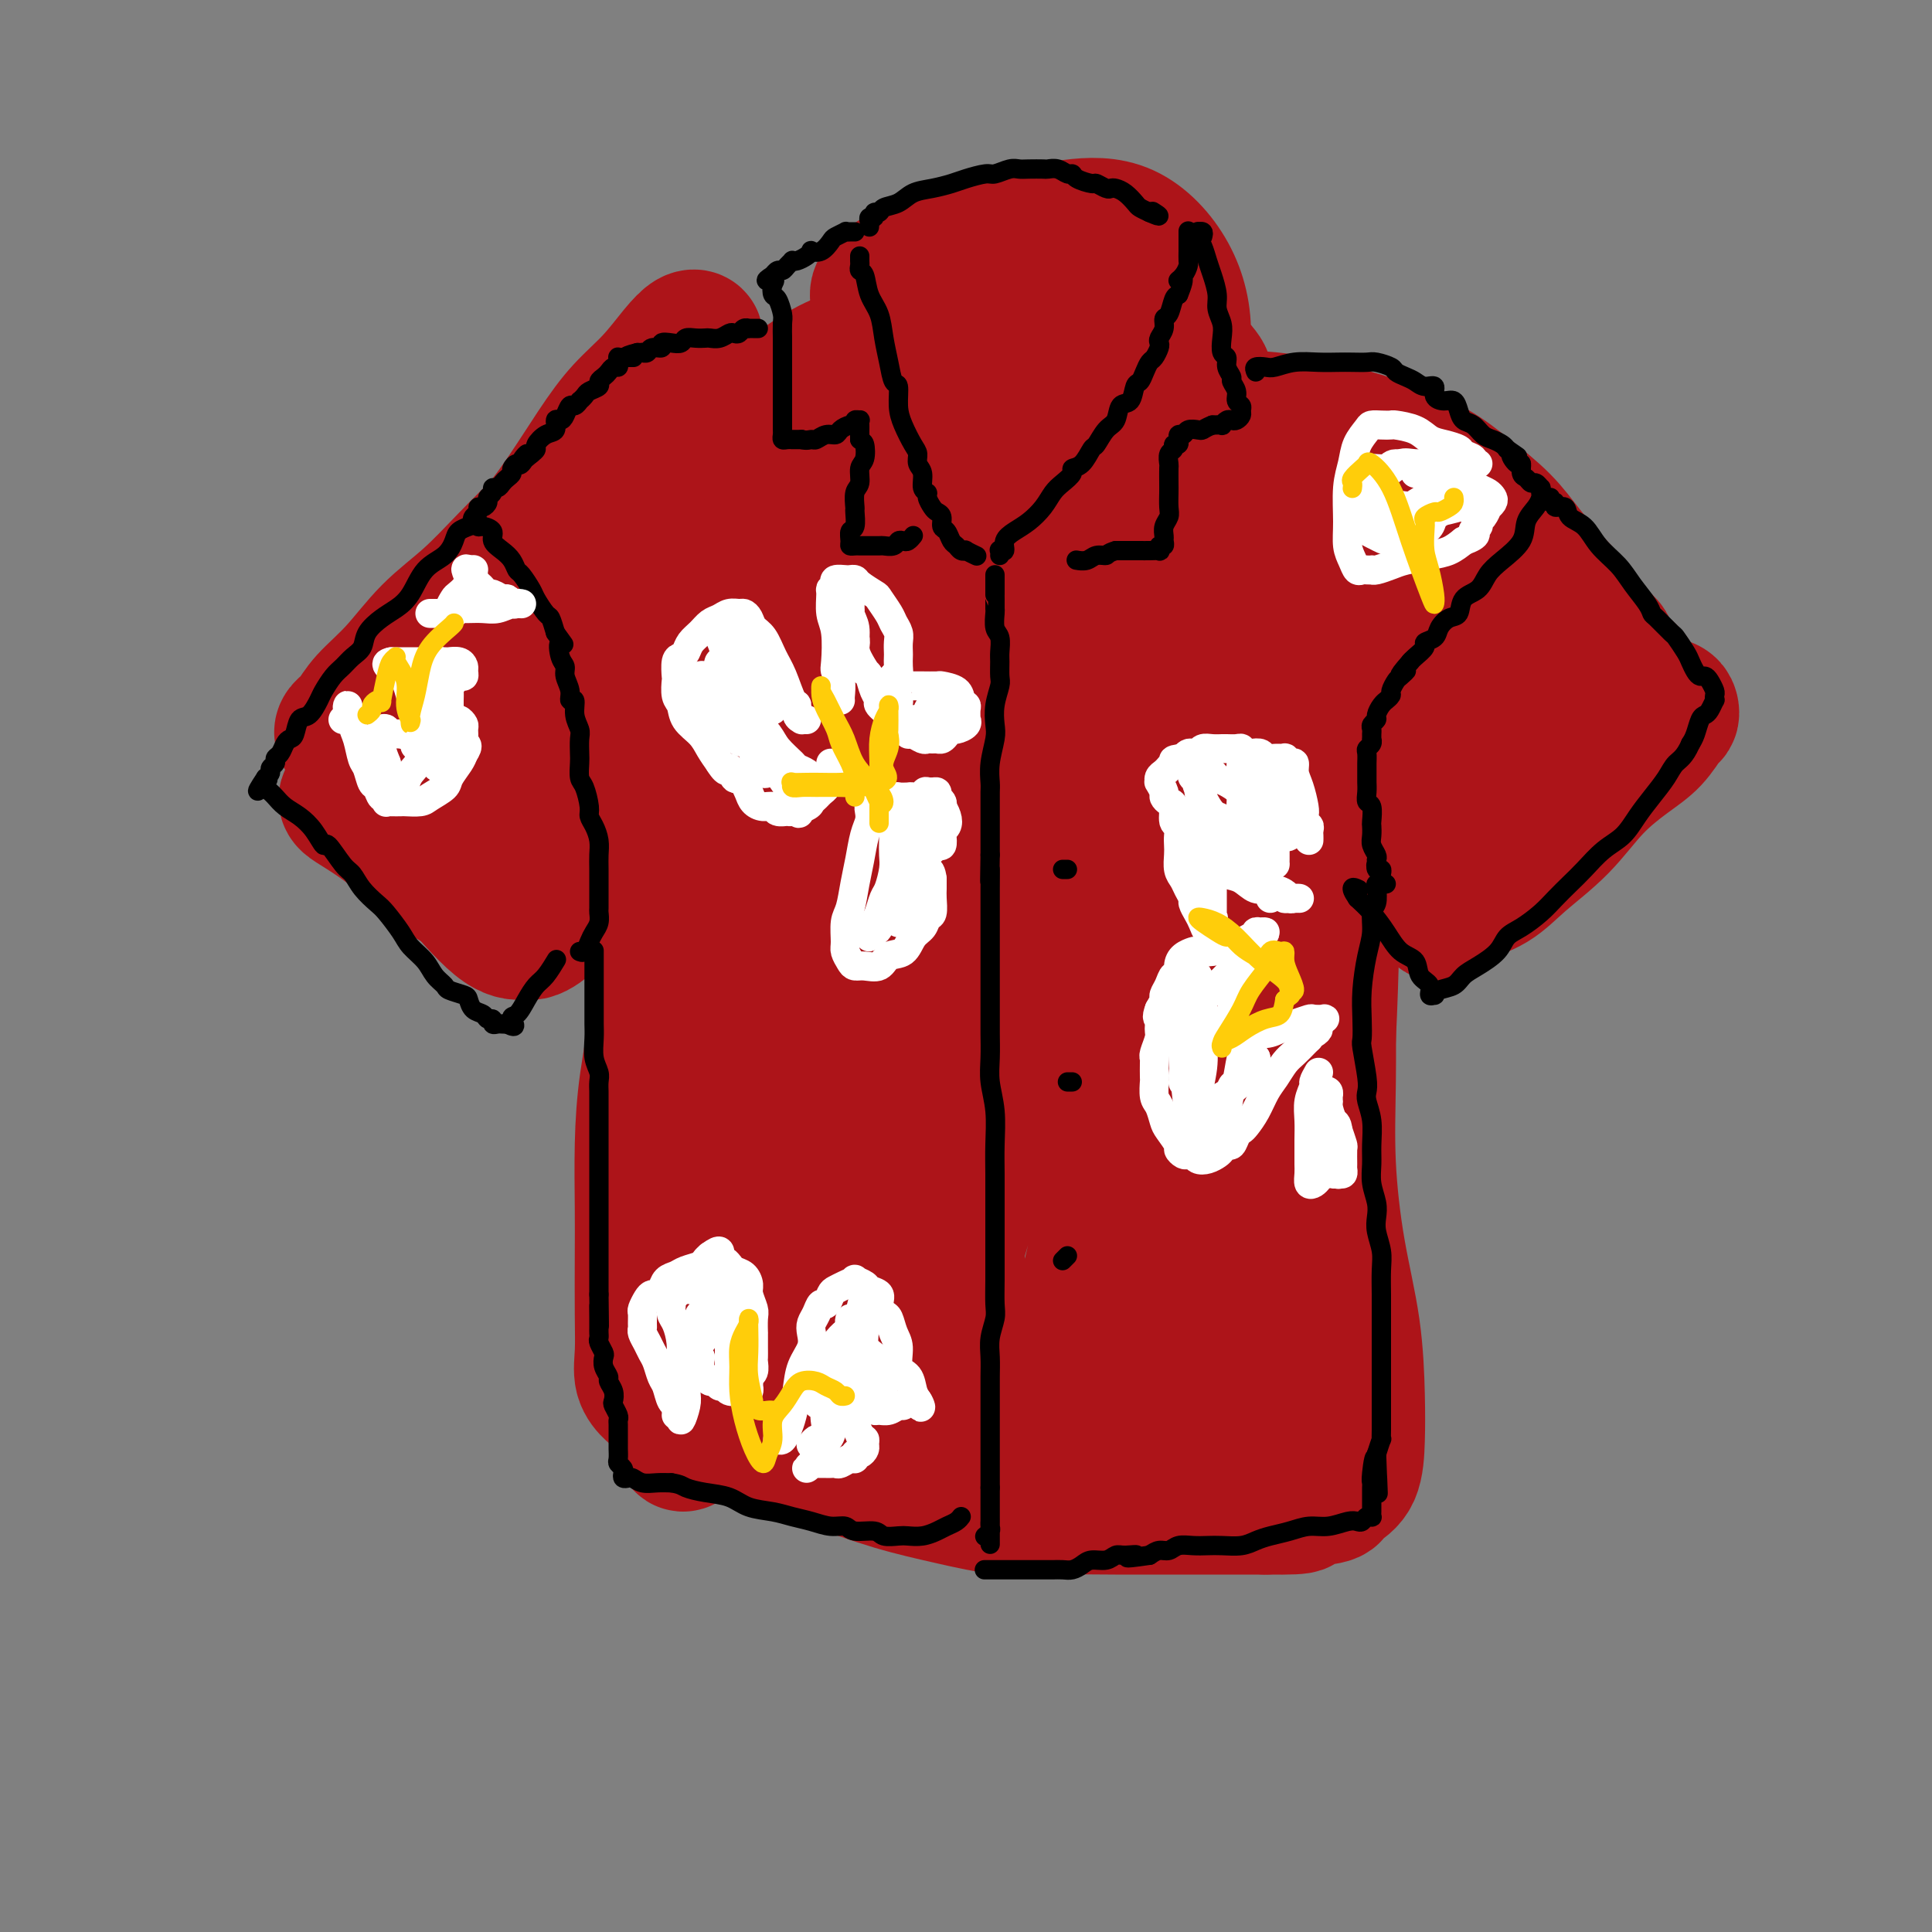 <svg viewBox='0 0 400 400' version='1.1' xmlns='http://www.w3.org/2000/svg' xmlns:xlink='http://www.w3.org/1999/xlink'><rect x="0" y="0" width="400" height="400" fill="#808080" stroke="none"/><g fill='none' stroke='rgb(173,20,25)' stroke-width='28' stroke-linecap='round' stroke-linejoin='round'><path d='M79,152c-0.612,0.000 -1.225,0.000 -2,0c-0.775,-0.000 -1.713,-0.000 -2,0c-0.287,0.000 0.077,0.001 0,0c-0.077,-0.001 -0.597,-0.003 -1,0c-0.403,0.003 -0.691,0.010 -1,0c-0.309,-0.010 -0.640,-0.038 -1,0c-0.360,0.038 -0.748,0.142 -1,0c-0.252,-0.142 -0.367,-0.528 0,-1c0.367,-0.472 1.215,-1.029 2,-2c0.785,-0.971 1.509,-2.357 3,-4c1.491,-1.643 3.751,-3.543 6,-6c2.249,-2.457 4.486,-5.469 7,-8c2.514,-2.531 5.304,-4.580 8,-7c2.696,-2.420 5.299,-5.212 8,-8c2.701,-2.788 5.502,-5.571 8,-8c2.498,-2.429 4.693,-4.505 7,-7c2.307,-2.495 4.726,-5.411 7,-8c2.274,-2.589 4.403,-4.851 6,-7c1.597,-2.149 2.661,-4.185 4,-6c1.339,-1.815 2.954,-3.408 4,-5c1.046,-1.592 1.524,-3.183 2,-4c0.476,-0.817 0.950,-0.861 1,-1c0.050,-0.139 -0.325,-0.375 -1,0c-0.675,0.375 -1.651,1.359 -3,3c-1.349,1.641 -3.071,3.937 -5,6c-1.929,2.063 -4.063,3.893 -6,6c-1.937,2.107 -3.675,4.490 -6,8c-2.325,3.510 -5.236,8.146 -8,12c-2.764,3.854 -5.382,6.927 -8,10'/><path d='M107,115c-6.842,8.599 -5.948,8.095 -7,10c-1.052,1.905 -4.049,6.218 -7,10c-2.951,3.782 -5.856,7.031 -8,10c-2.144,2.969 -3.525,5.657 -5,8c-1.475,2.343 -3.042,4.340 -4,6c-0.958,1.660 -1.308,2.981 -2,4c-0.692,1.019 -1.727,1.735 -2,2c-0.273,0.265 0.217,0.079 1,0c0.783,-0.079 1.861,-0.050 2,0c0.139,0.050 -0.661,0.122 0,0c0.661,-0.122 2.781,-0.437 5,-1c2.219,-0.563 4.536,-1.376 7,-2c2.464,-0.624 5.074,-1.061 8,-2c2.926,-0.939 6.167,-2.380 9,-4c2.833,-1.620 5.257,-3.417 8,-7c2.743,-3.583 5.804,-8.951 8,-13c2.196,-4.049 3.525,-6.779 4,-8c0.475,-1.221 0.095,-0.933 1,-3c0.905,-2.067 3.096,-6.488 5,-10c1.904,-3.512 3.521,-6.116 5,-9c1.479,-2.884 2.820,-6.050 4,-9c1.180,-2.950 2.197,-5.684 3,-8c0.803,-2.316 1.390,-4.214 2,-6c0.610,-1.786 1.241,-3.461 1,-4c-0.241,-0.539 -1.355,0.058 -2,1c-0.645,0.942 -0.822,2.231 -2,5c-1.178,2.769 -3.358,7.019 -5,11c-1.642,3.981 -2.747,7.694 -3,9c-0.253,1.306 0.344,0.206 -1,4c-1.344,3.794 -4.631,12.483 -7,19c-2.369,6.517 -3.820,10.862 -5,14c-1.180,3.138 -2.090,5.069 -3,7'/><path d='M117,149c-4.533,11.668 -1.865,5.837 -1,4c0.865,-1.837 -0.073,0.320 0,1c0.073,0.680 1.159,-0.116 2,-1c0.841,-0.884 1.438,-1.855 3,-4c1.562,-2.145 4.087,-5.465 6,-9c1.913,-3.535 3.212,-7.286 4,-9c0.788,-1.714 1.065,-1.390 2,-4c0.935,-2.610 2.528,-8.153 4,-12c1.472,-3.847 2.824,-5.998 3,-7c0.176,-1.002 -0.822,-0.855 -2,0c-1.178,0.855 -2.534,2.419 -5,5c-2.466,2.581 -6.040,6.178 -9,10c-2.960,3.822 -5.307,7.868 -9,12c-3.693,4.132 -8.734,8.350 -13,12c-4.266,3.650 -7.758,6.732 -11,9c-3.242,2.268 -6.236,3.722 -9,5c-2.764,1.278 -5.298,2.380 -7,3c-1.702,0.620 -2.570,0.759 -3,1c-0.430,0.241 -0.421,0.586 0,1c0.421,0.414 1.253,0.897 3,2c1.747,1.103 4.407,2.824 7,5c2.593,2.176 5.118,4.806 8,7c2.882,2.194 6.122,3.951 9,5c2.878,1.049 5.394,1.391 8,1c2.606,-0.391 5.302,-1.513 7,-2c1.698,-0.487 2.400,-0.338 3,-1c0.600,-0.662 1.100,-2.133 1,-3c-0.100,-0.867 -0.800,-1.129 -2,-2c-1.200,-0.871 -2.900,-2.350 -5,-4c-2.100,-1.650 -4.600,-3.471 -7,-5c-2.400,-1.529 -4.700,-2.764 -7,-4'/><path d='M97,165c-3.174,-2.210 -1.610,-1.233 -3,-2c-1.390,-0.767 -5.733,-3.276 -9,-5c-3.267,-1.724 -5.458,-2.663 -7,-3c-1.542,-0.337 -2.436,-0.073 -3,0c-0.564,0.073 -0.799,-0.044 -1,0c-0.201,0.044 -0.368,0.250 0,1c0.368,0.750 1.271,2.043 3,4c1.729,1.957 4.283,4.578 7,8c2.717,3.422 5.595,7.647 9,12c3.405,4.353 7.336,8.836 10,11c2.664,2.164 4.062,2.011 5,2c0.938,-0.011 1.415,0.121 2,0c0.585,-0.121 1.277,-0.494 2,-1c0.723,-0.506 1.477,-1.146 2,-2c0.523,-0.854 0.816,-1.923 1,-4c0.184,-2.077 0.258,-5.163 1,-8c0.742,-2.837 2.153,-5.425 3,-8c0.847,-2.575 1.130,-5.138 2,-8c0.870,-2.862 2.328,-6.021 4,-9c1.672,-2.979 3.558,-5.776 5,-9c1.442,-3.224 2.441,-6.876 4,-10c1.559,-3.124 3.678,-5.720 5,-8c1.322,-2.280 1.846,-4.242 3,-6c1.154,-1.758 2.936,-3.310 4,-5c1.064,-1.690 1.409,-3.517 2,-5c0.591,-1.483 1.426,-2.622 2,-4c0.574,-1.378 0.886,-2.993 1,-4c0.114,-1.007 0.031,-1.404 0,-2c-0.031,-0.596 -0.008,-1.391 0,-2c0.008,-0.609 0.002,-1.031 0,-1c-0.002,0.031 -0.001,0.516 0,1'/><path d='M151,98c0.887,-2.502 0.605,-0.256 0,1c-0.605,1.256 -1.531,1.522 -2,3c-0.469,1.478 -0.480,4.170 -1,7c-0.520,2.830 -1.547,5.799 -2,11c-0.453,5.201 -0.330,12.632 -1,19c-0.670,6.368 -2.134,11.671 -3,17c-0.866,5.329 -1.136,10.684 -2,17c-0.864,6.316 -2.323,13.593 -3,20c-0.677,6.407 -0.574,11.943 -1,17c-0.426,5.057 -1.382,9.635 -2,14c-0.618,4.365 -0.897,8.519 -1,13c-0.103,4.481 -0.029,9.290 0,13c0.029,3.710 0.014,6.321 0,10c-0.014,3.679 -0.026,8.426 0,12c0.026,3.574 0.091,5.974 0,8c-0.091,2.026 -0.336,3.679 0,5c0.336,1.321 1.253,2.310 2,3c0.747,0.690 1.323,1.080 2,2c0.677,0.920 1.456,2.370 3,3c1.544,0.630 3.853,0.440 6,1c2.147,0.560 4.131,1.868 7,3c2.869,1.132 6.623,2.086 10,3c3.377,0.914 6.379,1.786 10,3c3.621,1.214 7.862,2.770 12,4c4.138,1.230 8.174,2.133 12,3c3.826,0.867 7.443,1.696 11,2c3.557,0.304 7.052,0.081 11,0c3.948,-0.081 8.347,-0.022 12,0c3.653,0.022 6.560,0.006 10,0c3.440,-0.006 7.411,-0.002 11,0c3.589,0.002 6.794,0.001 10,0'/><path d='M262,312c11.082,0.130 6.286,-0.545 6,-1c-0.286,-0.455 3.937,-0.688 6,-1c2.063,-0.312 1.965,-0.702 2,-1c0.035,-0.298 0.204,-0.505 1,-1c0.796,-0.495 2.218,-1.277 3,-3c0.782,-1.723 0.924,-4.386 1,-7c0.076,-2.614 0.087,-5.181 0,-9c-0.087,-3.819 -0.272,-8.892 -1,-14c-0.728,-5.108 -1.999,-10.251 -3,-16c-1.001,-5.749 -1.732,-12.105 -2,-18c-0.268,-5.895 -0.072,-11.331 0,-17c0.072,-5.669 0.019,-11.573 0,-17c-0.019,-5.427 -0.005,-10.378 0,-15c0.005,-4.622 0.002,-8.917 0,-14c-0.002,-5.083 -0.003,-10.955 0,-16c0.003,-5.045 0.009,-9.264 0,-13c-0.009,-3.736 -0.032,-6.990 0,-10c0.032,-3.010 0.119,-5.775 0,-8c-0.119,-2.225 -0.443,-3.908 -1,-6c-0.557,-2.092 -1.347,-4.593 -2,-7c-0.653,-2.407 -1.169,-4.719 -2,-7c-0.831,-2.281 -1.979,-4.530 -3,-6c-1.021,-1.470 -1.917,-2.162 -3,-3c-1.083,-0.838 -2.353,-1.822 -4,-3c-1.647,-1.178 -3.670,-2.549 -6,-3c-2.330,-0.451 -4.966,0.020 -8,0c-3.034,-0.020 -6.467,-0.531 -10,-1c-3.533,-0.469 -7.165,-0.896 -11,-1c-3.835,-0.104 -7.873,0.117 -12,0c-4.127,-0.117 -8.342,-0.570 -13,-1c-4.658,-0.430 -9.759,-0.837 -14,-1c-4.241,-0.163 -7.620,-0.081 -11,0'/><path d='M175,92c-14.136,-0.554 -9.975,0.062 -10,0c-0.025,-0.062 -4.237,-0.803 -7,-1c-2.763,-0.197 -4.076,0.149 -5,0c-0.924,-0.149 -1.457,-0.793 -2,-1c-0.543,-0.207 -1.095,0.025 -1,0c0.095,-0.025 0.837,-0.305 2,-1c1.163,-0.695 2.747,-1.804 3,-2c0.253,-0.196 -0.827,0.520 0,0c0.827,-0.520 3.559,-2.276 6,-4c2.441,-1.724 4.591,-3.414 7,-5c2.409,-1.586 5.076,-3.066 8,-4c2.924,-0.934 6.104,-1.321 9,-2c2.896,-0.679 5.506,-1.651 8,-2c2.494,-0.349 4.871,-0.074 7,0c2.129,0.074 4.011,-0.052 6,0c1.989,0.052 4.086,0.281 6,1c1.914,0.719 3.645,1.926 6,3c2.355,1.074 5.332,2.013 8,3c2.668,0.987 5.026,2.022 8,3c2.974,0.978 6.564,1.899 10,3c3.436,1.101 6.717,2.381 10,3c3.283,0.619 6.567,0.576 10,1c3.433,0.424 7.013,1.315 10,2c2.987,0.685 5.379,1.164 8,2c2.621,0.836 5.470,2.028 8,3c2.530,0.972 4.742,1.725 7,3c2.258,1.275 4.564,3.074 7,5c2.436,1.926 5.002,3.980 7,6c1.998,2.020 3.428,4.006 5,6c1.572,1.994 3.286,3.997 5,6'/><path d='M321,120c4.368,4.369 3.289,3.793 4,5c0.711,1.207 3.211,4.199 5,6c1.789,1.801 2.866,2.412 3,3c0.134,0.588 -0.676,1.152 0,2c0.676,0.848 2.836,1.981 4,3c1.164,1.019 1.332,1.923 2,3c0.668,1.077 1.838,2.328 3,3c1.162,0.672 2.318,0.767 3,1c0.682,0.233 0.891,0.605 1,1c0.109,0.395 0.117,0.812 0,1c-0.117,0.188 -0.359,0.148 -1,1c-0.641,0.852 -1.682,2.597 -3,4c-1.318,1.403 -2.913,2.466 -5,4c-2.087,1.534 -4.667,3.540 -7,6c-2.333,2.460 -4.420,5.374 -7,8c-2.580,2.626 -5.654,4.964 -8,7c-2.346,2.036 -3.966,3.770 -6,5c-2.034,1.230 -4.482,1.955 -6,3c-1.518,1.045 -2.104,2.411 -3,3c-0.896,0.589 -2.101,0.402 -2,0c0.101,-0.402 1.508,-1.017 2,-1c0.492,0.017 0.067,0.667 1,0c0.933,-0.667 3.223,-2.651 5,-4c1.777,-1.349 3.042,-2.065 5,-4c1.958,-1.935 4.611,-5.090 7,-8c2.389,-2.910 4.515,-5.575 6,-8c1.485,-2.425 2.329,-4.611 3,-6c0.671,-1.389 1.170,-1.981 1,-3c-0.170,-1.019 -1.007,-2.467 -2,-4c-0.993,-1.533 -2.141,-3.152 -4,-5c-1.859,-1.848 -4.430,-3.924 -7,-6'/><path d='M315,140c-3.255,-3.087 -4.893,-3.303 -7,-5c-2.107,-1.697 -4.684,-4.875 -7,-7c-2.316,-2.125 -4.373,-3.196 -6,-5c-1.627,-1.804 -2.826,-4.341 -4,-6c-1.174,-1.659 -2.325,-2.440 -3,-3c-0.675,-0.560 -0.876,-0.899 -1,-1c-0.124,-0.101 -0.172,0.036 0,1c0.172,0.964 0.565,2.755 1,3c0.435,0.245 0.911,-1.056 2,1c1.089,2.056 2.789,7.469 5,13c2.211,5.531 4.932,11.180 7,16c2.068,4.820 3.482,8.811 4,11c0.518,2.189 0.138,2.575 0,3c-0.138,0.425 -0.036,0.890 0,1c0.036,0.110 0.004,-0.135 0,0c-0.004,0.135 0.019,0.650 0,0c-0.019,-0.650 -0.081,-2.467 0,-3c0.081,-0.533 0.304,0.216 0,-2c-0.304,-2.216 -1.133,-7.397 -2,-15c-0.867,-7.603 -1.770,-17.628 -3,-24c-1.230,-6.372 -2.788,-9.090 -4,-10c-1.212,-0.910 -2.078,-0.013 -3,1c-0.922,1.013 -1.901,2.142 -3,5c-1.099,2.858 -2.318,7.446 -3,13c-0.682,5.554 -0.825,12.076 0,20c0.825,7.924 2.619,17.250 4,23c1.381,5.750 2.350,7.923 3,9c0.650,1.077 0.983,1.059 2,1c1.017,-0.059 2.719,-0.160 4,-1c1.281,-0.840 2.140,-2.420 3,-4'/><path d='M304,175c1.799,-1.781 1.796,-4.232 2,-8c0.204,-3.768 0.614,-8.852 0,-14c-0.614,-5.148 -2.251,-10.359 -4,-15c-1.749,-4.641 -3.610,-8.713 -6,-12c-2.390,-3.287 -5.309,-5.789 -8,-8c-2.691,-2.211 -5.153,-4.132 -8,-5c-2.847,-0.868 -6.079,-0.685 -9,-1c-2.921,-0.315 -5.530,-1.128 -8,-1c-2.470,0.128 -4.802,1.198 -7,3c-2.198,1.802 -4.263,4.337 -6,9c-1.737,4.663 -3.147,11.455 -4,18c-0.853,6.545 -1.151,12.845 -2,17c-0.849,4.155 -2.251,6.166 -3,7c-0.749,0.834 -0.847,0.491 -1,0c-0.153,-0.491 -0.363,-1.131 -1,-2c-0.637,-0.869 -1.703,-1.966 -4,-5c-2.297,-3.034 -5.825,-8.005 -9,-13c-3.175,-4.995 -5.999,-10.012 -9,-15c-3.001,-4.988 -6.181,-9.945 -9,-14c-2.819,-4.055 -5.277,-7.207 -8,-9c-2.723,-1.793 -5.711,-2.226 -8,-2c-2.289,0.226 -3.881,1.110 -6,4c-2.119,2.890 -4.767,7.787 -7,14c-2.233,6.213 -4.051,13.741 -6,23c-1.949,9.259 -4.027,20.249 -5,32c-0.973,11.751 -0.839,24.264 -1,35c-0.161,10.736 -0.615,19.694 -1,24c-0.385,4.306 -0.701,3.958 -1,4c-0.299,0.042 -0.580,0.473 0,0c0.580,-0.473 2.023,-1.849 3,-6c0.977,-4.151 1.489,-11.075 2,-18'/><path d='M170,217c0.993,-7.999 0.975,-15.996 1,-27c0.025,-11.004 0.093,-25.015 0,-37c-0.093,-11.985 -0.346,-21.943 -1,-29c-0.654,-7.057 -1.710,-11.212 -3,-13c-1.290,-1.788 -2.814,-1.210 -5,2c-2.186,3.210 -5.034,9.052 -8,17c-2.966,7.948 -6.048,18.001 -9,32c-2.952,13.999 -5.772,31.943 -7,49c-1.228,17.057 -0.863,33.227 -1,44c-0.137,10.773 -0.777,16.149 -1,18c-0.223,1.851 -0.029,0.177 1,-1c1.029,-1.177 2.895,-1.858 5,-6c2.105,-4.142 4.451,-11.745 7,-21c2.549,-9.255 5.300,-20.161 8,-34c2.700,-13.839 5.347,-30.610 8,-47c2.653,-16.390 5.312,-32.397 8,-45c2.688,-12.603 5.405,-21.800 7,-28c1.595,-6.200 2.069,-9.402 2,-11c-0.069,-1.598 -0.680,-1.593 -3,1c-2.320,2.593 -6.349,7.776 -10,16c-3.651,8.224 -6.922,19.491 -11,33c-4.078,13.509 -8.961,29.259 -12,48c-3.039,18.741 -4.235,40.474 -5,59c-0.765,18.526 -1.099,33.844 -1,44c0.099,10.156 0.631,15.148 1,17c0.369,1.852 0.576,0.564 2,0c1.424,-0.564 4.064,-0.402 7,-3c2.936,-2.598 6.168,-7.954 9,-16c2.832,-8.046 5.262,-18.782 8,-33c2.738,-14.218 5.782,-31.920 9,-49c3.218,-17.080 6.609,-33.540 10,-50'/><path d='M186,147c5.570,-27.056 5.993,-28.694 7,-33c1.007,-4.306 2.596,-11.278 2,-12c-0.596,-0.722 -3.376,4.805 -6,12c-2.624,7.195 -5.091,16.057 -6,20c-0.909,3.943 -0.260,2.967 -2,11c-1.740,8.033 -5.870,25.076 -8,44c-2.130,18.924 -2.262,39.729 -2,57c0.262,17.271 0.917,31.010 2,38c1.083,6.990 2.594,7.233 4,7c1.406,-0.233 2.707,-0.943 5,-3c2.293,-2.057 5.578,-5.461 9,-12c3.422,-6.539 6.980,-16.212 10,-28c3.020,-11.788 5.501,-25.691 8,-42c2.499,-16.309 5.014,-35.026 8,-52c2.986,-16.974 6.441,-32.206 9,-43c2.559,-10.794 4.220,-17.148 5,-20c0.780,-2.852 0.678,-2.200 0,-1c-0.678,1.200 -1.934,2.948 -5,9c-3.066,6.052 -7.944,16.407 -12,29c-4.056,12.593 -7.291,27.424 -10,47c-2.709,19.576 -4.892,43.895 -6,62c-1.108,18.105 -1.140,29.994 -1,39c0.140,9.006 0.451,15.129 1,18c0.549,2.871 1.336,2.489 3,3c1.664,0.511 4.206,1.913 7,1c2.794,-0.913 5.842,-4.142 9,-10c3.158,-5.858 6.426,-14.346 9,-25c2.574,-10.654 4.453,-23.474 6,-39c1.547,-15.526 2.763,-33.757 4,-50c1.237,-16.243 2.496,-30.498 3,-41c0.504,-10.502 0.252,-17.251 0,-24'/><path d='M239,109c0.328,-18.237 -2.352,-6.328 -5,-1c-2.648,5.328 -5.263,4.077 -9,8c-3.737,3.923 -8.597,13.020 -13,24c-4.403,10.980 -8.350,23.845 -11,40c-2.650,16.155 -4.003,35.602 -4,53c0.003,17.398 1.363,32.749 3,44c1.637,11.251 3.551,18.403 6,22c2.449,3.597 5.433,3.639 9,3c3.567,-0.639 7.717,-1.959 12,-5c4.283,-3.041 8.697,-7.803 13,-16c4.303,-8.197 8.493,-19.830 11,-31c2.507,-11.170 3.330,-21.875 4,-27c0.670,-5.125 1.185,-4.668 2,-14c0.815,-9.332 1.930,-28.454 3,-43c1.070,-14.546 2.097,-24.516 2,-31c-0.097,-6.484 -1.317,-9.483 -3,-10c-1.683,-0.517 -3.828,1.448 -7,6c-3.172,4.552 -7.372,11.693 -11,21c-3.628,9.307 -6.683,20.781 -9,34c-2.317,13.219 -3.895,28.183 -4,44c-0.105,15.817 1.263,32.486 3,44c1.737,11.514 3.843,17.873 6,21c2.157,3.127 4.364,3.022 7,3c2.636,-0.022 5.701,0.041 9,-2c3.299,-2.041 6.832,-6.184 10,-13c3.168,-6.816 5.972,-16.304 8,-28c2.028,-11.696 3.279,-25.600 4,-40c0.721,-14.400 0.913,-29.296 1,-41c0.087,-11.704 0.070,-20.216 0,-25c-0.070,-4.784 -0.194,-5.839 -1,-5c-0.806,0.839 -2.294,3.572 -3,4c-0.706,0.428 -0.630,-1.449 -2,2c-1.370,3.449 -4.185,12.225 -7,21'/><path d='M263,171c-2.898,9.408 -4.143,19.427 -5,32c-0.857,12.573 -1.324,27.699 -1,41c0.324,13.301 1.441,24.777 2,32c0.559,7.223 0.559,10.194 1,12c0.441,1.806 1.323,2.447 2,3c0.677,0.553 1.150,1.020 2,1c0.850,-0.020 2.078,-0.525 3,-2c0.922,-1.475 1.538,-3.919 2,-5c0.462,-1.081 0.770,-0.798 1,-4c0.230,-3.202 0.381,-9.889 0,-17c-0.381,-7.111 -1.296,-14.644 -3,-27c-1.704,-12.356 -4.197,-29.533 -6,-44c-1.803,-14.467 -2.914,-26.224 -5,-36c-2.086,-9.776 -5.145,-17.573 -8,-23c-2.855,-5.427 -5.505,-8.486 -9,-11c-3.495,-2.514 -7.835,-4.484 -12,-7c-4.165,-2.516 -8.156,-5.578 -12,-9c-3.844,-3.422 -7.540,-7.205 -11,-10c-3.460,-2.795 -6.685,-4.602 -9,-6c-2.315,-1.398 -3.719,-2.388 -5,-3c-1.281,-0.612 -2.440,-0.845 -3,-1c-0.560,-0.155 -0.521,-0.232 0,-1c0.521,-0.768 1.526,-2.227 3,-4c1.474,-1.773 3.418,-3.858 5,-6c1.582,-2.142 2.800,-4.339 5,-6c2.200,-1.661 5.380,-2.784 8,-4c2.620,-1.216 4.678,-2.524 7,-3c2.322,-0.476 4.907,-0.119 7,1c2.093,1.119 3.695,3.001 5,5c1.305,1.999 2.313,4.115 3,7c0.687,2.885 1.053,6.539 1,9c-0.053,2.461 -0.527,3.731 -1,5'/><path d='M230,90c-0.372,4.033 -2.801,3.616 -5,4c-2.199,0.384 -4.169,1.571 -6,2c-1.831,0.429 -3.524,0.101 -6,-1c-2.476,-1.101 -5.735,-2.974 -8,-5c-2.265,-2.026 -3.538,-4.205 -5,-7c-1.462,-2.795 -3.115,-6.206 -4,-9c-0.885,-2.794 -1.001,-4.972 -1,-7c0.001,-2.028 0.119,-3.906 1,-5c0.881,-1.094 2.524,-1.404 4,-2c1.476,-0.596 2.784,-1.479 5,-2c2.216,-0.521 5.339,-0.681 8,0c2.661,0.681 4.860,2.202 7,4c2.140,1.798 4.220,3.873 6,6c1.780,2.127 3.258,4.307 4,6c0.742,1.693 0.748,2.899 0,4c-0.748,1.101 -2.248,2.096 -4,3c-1.752,0.904 -3.754,1.717 -6,2c-2.246,0.283 -4.734,0.035 -8,0c-3.266,-0.035 -7.308,0.143 -11,-1c-3.692,-1.143 -7.032,-3.606 -10,-6c-2.968,-2.394 -5.562,-4.718 -7,-7c-1.438,-2.282 -1.720,-4.522 -2,-6c-0.280,-1.478 -0.560,-2.193 0,-3c0.560,-0.807 1.959,-1.706 4,-3c2.041,-1.294 4.723,-2.984 8,-4c3.277,-1.016 7.149,-1.360 11,-1c3.851,0.360 7.681,1.422 12,3c4.319,1.578 9.127,3.670 13,6c3.873,2.330 6.812,4.896 9,7c2.188,2.104 3.625,3.744 5,5c1.375,1.256 2.687,2.128 4,3'/><path d='M248,76c2.840,2.979 0.939,2.928 0,3c-0.939,0.072 -0.915,0.267 -2,0c-1.085,-0.267 -3.278,-0.997 -6,-2c-2.722,-1.003 -5.971,-2.277 -9,-4c-3.029,-1.723 -5.836,-3.893 -9,-6c-3.164,-2.107 -6.683,-4.151 -9,-6c-2.317,-1.849 -3.432,-3.503 -4,-5c-0.568,-1.497 -0.588,-2.836 0,-4c0.588,-1.164 1.785,-2.153 4,-3c2.215,-0.847 5.448,-1.553 9,-2c3.552,-0.447 7.424,-0.636 11,1c3.576,1.636 6.855,5.098 9,9c2.145,3.902 3.154,8.243 3,13c-0.154,4.757 -1.473,9.931 -2,12c-0.527,2.069 -0.264,1.035 0,0'/></g>
<g fill='none' stroke='rgb(0,0,0)' stroke-width='4' stroke-linecap='round' stroke-linejoin='round'><path d='M177,48c-0.294,-0.007 -0.589,-0.014 -1,0c-0.411,0.014 -0.939,0.050 -1,0c-0.061,-0.050 0.344,-0.185 0,0c-0.344,0.185 -1.436,0.690 -2,1c-0.564,0.310 -0.598,0.426 -1,1c-0.402,0.574 -1.172,1.608 -2,2c-0.828,0.392 -1.714,0.144 -2,0c-0.286,-0.144 0.029,-0.183 0,0c-0.029,0.183 -0.403,0.588 -1,1c-0.597,0.412 -1.417,0.833 -2,1c-0.583,0.167 -0.930,0.082 -1,0c-0.070,-0.082 0.135,-0.162 0,0c-0.135,0.162 -0.611,0.565 -1,1c-0.389,0.435 -0.692,0.900 -1,1c-0.308,0.100 -0.621,-0.165 -1,0c-0.379,0.165 -0.822,0.762 -1,1c-0.178,0.238 -0.089,0.119 0,0'/><path d='M160,57c-2.633,1.589 -0.716,1.063 0,1c0.716,-0.063 0.230,0.338 0,1c-0.230,0.662 -0.205,1.586 0,2c0.205,0.414 0.591,0.319 1,1c0.409,0.681 0.842,2.137 1,3c0.158,0.863 0.042,1.134 0,2c-0.042,0.866 -0.011,2.328 0,3c0.011,0.672 0.003,0.555 0,1c-0.003,0.445 -0.001,1.453 0,2c0.001,0.547 0.000,0.631 0,1c-0.000,0.369 -0.000,1.021 0,2c0.000,0.979 0.000,2.286 0,3c-0.000,0.714 -0.000,0.835 0,1c0.000,0.165 0.000,0.373 0,1c-0.000,0.627 0.000,1.674 0,2c-0.000,0.326 -0.000,-0.067 0,0c0.000,0.067 0.000,0.595 0,1c-0.000,0.405 -0.000,0.686 0,1c0.000,0.314 0.000,0.661 0,1c-0.000,0.339 -0.001,0.669 0,1c0.001,0.331 0.003,0.663 0,1c-0.003,0.337 -0.011,0.679 0,1c0.011,0.321 0.040,0.622 0,1c-0.040,0.378 -0.149,0.833 0,1c0.149,0.167 0.555,0.045 1,0c0.445,-0.045 0.927,-0.012 1,0c0.073,0.012 -0.265,0.003 0,0c0.265,-0.003 1.132,-0.002 2,0'/><path d='M166,91c1.036,0.292 1.624,0.023 2,0c0.376,-0.023 0.538,0.200 1,0c0.462,-0.200 1.224,-0.823 2,-1c0.776,-0.177 1.566,0.092 2,0c0.434,-0.092 0.512,-0.546 1,-1c0.488,-0.454 1.385,-0.907 2,-1c0.615,-0.093 0.950,0.174 1,0c0.050,-0.174 -0.183,-0.791 0,-1c0.183,-0.209 0.781,-0.012 1,0c0.219,0.012 0.059,-0.162 0,0c-0.059,0.162 -0.016,0.659 0,1c0.016,0.341 0.005,0.526 0,1c-0.005,0.474 -0.002,1.237 0,2'/><path d='M178,91c0.518,0.529 0.815,0.353 1,1c0.185,0.647 0.260,2.118 0,3c-0.260,0.882 -0.855,1.176 -1,2c-0.145,0.824 0.158,2.179 0,3c-0.158,0.821 -0.778,1.108 -1,2c-0.222,0.892 -0.045,2.389 0,3c0.045,0.611 -0.041,0.335 0,1c0.041,0.665 0.210,2.269 0,3c-0.210,0.731 -0.799,0.588 -1,1c-0.201,0.412 -0.015,1.378 0,2c0.015,0.622 -0.143,0.899 0,1c0.143,0.101 0.586,0.027 1,0c0.414,-0.027 0.797,-0.006 1,0c0.203,0.006 0.225,-0.002 1,0c0.775,0.002 2.302,0.014 3,0c0.698,-0.014 0.568,-0.055 1,0c0.432,0.055 1.426,0.207 2,0c0.574,-0.207 0.728,-0.774 1,-1c0.272,-0.226 0.660,-0.112 1,0c0.340,0.112 0.630,0.223 1,0c0.370,-0.223 0.820,-0.778 1,-1c0.180,-0.222 0.090,-0.111 0,0'/><path d='M178,53c-0.007,0.339 -0.014,0.677 0,1c0.014,0.323 0.049,0.630 0,1c-0.049,0.370 -0.182,0.804 0,1c0.182,0.196 0.679,0.155 1,1c0.321,0.845 0.467,2.577 1,4c0.533,1.423 1.453,2.536 2,4c0.547,1.464 0.720,3.280 1,5c0.280,1.720 0.665,3.344 1,5c0.335,1.656 0.618,3.343 1,4c0.382,0.657 0.863,0.283 1,1c0.137,0.717 -0.069,2.524 0,4c0.069,1.476 0.415,2.621 1,4c0.585,1.379 1.410,2.993 2,4c0.590,1.007 0.947,1.408 1,2c0.053,0.592 -0.197,1.376 0,2c0.197,0.624 0.840,1.088 1,2c0.160,0.912 -0.165,2.272 0,3c0.165,0.728 0.819,0.824 1,1c0.181,0.176 -0.110,0.432 0,1c0.110,0.568 0.621,1.446 1,2c0.379,0.554 0.626,0.782 1,1c0.374,0.218 0.874,0.425 1,1c0.126,0.575 -0.121,1.517 0,2c0.121,0.483 0.611,0.508 1,1c0.389,0.492 0.677,1.451 1,2c0.323,0.549 0.683,0.687 1,1c0.317,0.313 0.593,0.802 1,1c0.407,0.198 0.944,0.105 1,0c0.056,-0.105 -0.370,-0.220 0,0c0.370,0.220 1.534,0.777 2,1c0.466,0.223 0.233,0.111 0,0'/><path d='M207,115c0.033,-0.410 0.067,-0.820 0,-1c-0.067,-0.180 -0.233,-0.130 0,0c0.233,0.130 0.867,0.342 1,0c0.133,-0.342 -0.235,-1.236 0,-2c0.235,-0.764 1.074,-1.398 2,-2c0.926,-0.602 1.941,-1.173 3,-2c1.059,-0.827 2.163,-1.910 3,-3c0.837,-1.090 1.407,-2.188 2,-3c0.593,-0.812 1.210,-1.339 2,-2c0.790,-0.661 1.755,-1.456 2,-2c0.245,-0.544 -0.230,-0.835 0,-1c0.230,-0.165 1.165,-0.203 2,-1c0.835,-0.797 1.571,-2.354 2,-3c0.429,-0.646 0.553,-0.380 1,-1c0.447,-0.620 1.219,-2.124 2,-3c0.781,-0.876 1.571,-1.123 2,-2c0.429,-0.877 0.496,-2.384 1,-3c0.504,-0.616 1.444,-0.340 2,-1c0.556,-0.660 0.726,-2.256 1,-3c0.274,-0.744 0.651,-0.637 1,-1c0.349,-0.363 0.668,-1.197 1,-2c0.332,-0.803 0.676,-1.577 1,-2c0.324,-0.423 0.627,-0.497 1,-1c0.373,-0.503 0.817,-1.434 1,-2c0.183,-0.566 0.105,-0.765 0,-1c-0.105,-0.235 -0.235,-0.504 0,-1c0.235,-0.496 0.837,-1.219 1,-2c0.163,-0.781 -0.111,-1.622 0,-2c0.111,-0.378 0.607,-0.294 1,-1c0.393,-0.706 0.684,-2.202 1,-3c0.316,-0.798 0.658,-0.899 1,-1'/><path d='M244,61c1.967,-4.671 0.383,-3.349 0,-3c-0.383,0.349 0.433,-0.276 1,-1c0.567,-0.724 0.884,-1.546 1,-2c0.116,-0.454 0.031,-0.539 0,-1c-0.031,-0.461 -0.008,-1.299 0,-2c0.008,-0.701 0.002,-1.266 0,-2c-0.002,-0.734 -0.001,-1.638 0,-2c0.001,-0.362 0.000,-0.181 0,0'/><path d='M249,49c0.113,-0.421 0.226,-0.843 0,-1c-0.226,-0.157 -0.790,-0.051 -1,0c-0.210,0.051 -0.067,0.047 0,0c0.067,-0.047 0.059,-0.138 0,0c-0.059,0.138 -0.170,0.505 0,1c0.170,0.495 0.619,1.119 1,2c0.381,0.881 0.694,2.021 1,3c0.306,0.979 0.604,1.798 1,3c0.396,1.202 0.890,2.788 1,4c0.110,1.212 -0.163,2.050 0,3c0.163,0.950 0.760,2.011 1,3c0.240,0.989 0.121,1.904 0,3c-0.121,1.096 -0.244,2.373 0,3c0.244,0.627 0.854,0.605 1,1c0.146,0.395 -0.172,1.209 0,2c0.172,0.791 0.835,1.560 1,2c0.165,0.440 -0.166,0.552 0,1c0.166,0.448 0.830,1.233 1,2c0.170,0.767 -0.154,1.516 0,2c0.154,0.484 0.784,0.704 1,1c0.216,0.296 0.017,0.667 0,1c-0.017,0.333 0.149,0.629 0,1c-0.149,0.371 -0.613,0.817 -1,1c-0.387,0.183 -0.698,0.101 -1,0c-0.302,-0.101 -0.597,-0.223 -1,0c-0.403,0.223 -0.916,0.791 -1,1c-0.084,0.209 0.262,0.060 0,0c-0.262,-0.060 -1.131,-0.030 -2,0'/><path d='M251,88c-1.350,0.531 -1.724,0.859 -2,1c-0.276,0.141 -0.452,0.094 -1,0c-0.548,-0.094 -1.468,-0.237 -2,0c-0.532,0.237 -0.677,0.852 -1,1c-0.323,0.148 -0.823,-0.171 -1,0c-0.177,0.171 -0.032,0.834 0,1c0.032,0.166 -0.048,-0.164 0,0c0.048,0.164 0.223,0.822 0,1c-0.223,0.178 -0.844,-0.123 -1,0c-0.156,0.123 0.154,0.670 0,1c-0.154,0.330 -0.773,0.443 -1,1c-0.227,0.557 -0.061,1.556 0,2c0.061,0.444 0.017,0.331 0,1c-0.017,0.669 -0.008,2.118 0,3c0.008,0.882 0.016,1.196 0,2c-0.016,0.804 -0.057,2.099 0,3c0.057,0.901 0.212,1.408 0,2c-0.212,0.592 -0.793,1.268 -1,2c-0.207,0.732 -0.042,1.520 0,2c0.042,0.480 -0.040,0.650 0,1c0.040,0.350 0.201,0.878 0,1c-0.201,0.122 -0.764,-0.164 -1,0c-0.236,0.164 -0.145,0.776 0,1c0.145,0.224 0.346,0.060 0,0c-0.346,-0.060 -1.237,-0.016 -2,0c-0.763,0.016 -1.398,0.004 -2,0c-0.602,-0.004 -1.172,-0.001 -2,0c-0.828,0.001 -1.914,0.001 -3,0'/><path d='M231,114c-1.903,0.552 -1.659,0.932 -2,1c-0.341,0.068 -1.267,-0.178 -2,0c-0.733,0.178 -1.274,0.779 -2,1c-0.726,0.221 -1.636,0.063 -2,0c-0.364,-0.063 -0.182,-0.032 0,0'/><path d='M206,119c0.000,0.371 0.000,0.742 0,1c-0.000,0.258 -0.000,0.402 0,1c0.000,0.598 0.000,1.650 0,2c-0.000,0.350 -0.001,-0.001 0,0c0.001,0.001 0.004,0.355 0,1c-0.004,0.645 -0.015,1.580 0,2c0.015,0.420 0.057,0.324 0,1c-0.057,0.676 -0.212,2.125 0,3c0.212,0.875 0.790,1.178 1,2c0.210,0.822 0.053,2.165 0,3c-0.053,0.835 -0.000,1.161 0,2c0.000,0.839 -0.051,2.190 0,3c0.051,0.810 0.206,1.080 0,2c-0.206,0.920 -0.773,2.491 -1,4c-0.227,1.509 -0.113,2.956 0,4c0.113,1.044 0.227,1.685 0,3c-0.227,1.315 -0.793,3.304 -1,5c-0.207,1.696 -0.056,3.101 0,4c0.056,0.899 0.015,1.293 0,2c-0.015,0.707 -0.004,1.725 0,3c0.004,1.275 0.001,2.805 0,4c-0.001,1.195 -0.000,2.056 0,3c0.000,0.944 0.000,1.972 0,3'/><path d='M205,177c-0.155,9.448 -0.041,4.067 0,3c0.041,-1.067 0.011,2.180 0,4c-0.011,1.820 -0.003,2.214 0,3c0.003,0.786 0.001,1.965 0,3c-0.001,1.035 -0.000,1.925 0,3c0.000,1.075 -0.000,2.334 0,4c0.000,1.666 0.000,3.740 0,5c-0.000,1.260 -0.001,1.707 0,3c0.001,1.293 0.004,3.431 0,5c-0.004,1.569 -0.015,2.568 0,4c0.015,1.432 0.057,3.298 0,5c-0.057,1.702 -0.211,3.241 0,5c0.211,1.759 0.789,3.736 1,6c0.211,2.264 0.057,4.813 0,7c-0.057,2.187 -0.015,4.012 0,6c0.015,1.988 0.004,4.139 0,6c-0.004,1.861 -0.000,3.431 0,5c0.000,1.569 -0.004,3.136 0,5c0.004,1.864 0.015,4.024 0,6c-0.015,1.976 -0.057,3.767 0,5c0.057,1.233 0.211,1.908 0,3c-0.211,1.092 -0.789,2.603 -1,4c-0.211,1.397 -0.057,2.682 0,4c0.057,1.318 0.015,2.669 0,4c-0.015,1.331 -0.004,2.641 0,4c0.004,1.359 0.001,2.766 0,4c-0.001,1.234 -0.000,2.295 0,3c0.000,0.705 0.000,1.055 0,2c-0.000,0.945 -0.000,2.485 0,4c0.000,1.515 0.000,3.004 0,4c-0.000,0.996 -0.000,1.498 0,2'/><path d='M205,308c0.000,21.063 0.001,8.221 0,4c-0.001,-4.221 -0.004,0.179 0,2c0.004,1.821 0.015,1.063 0,1c-0.015,-0.063 -0.056,0.571 0,1c0.056,0.429 0.207,0.654 0,1c-0.207,0.346 -0.774,0.813 -1,1c-0.226,0.187 -0.113,0.093 0,0'/><path d='M221,180c-0.422,0.000 -0.844,0.000 -1,0c-0.156,0.000 -0.044,0.000 0,0c0.044,0.000 0.022,0.000 0,0'/><path d='M222,224c-0.417,0.000 -0.833,0.000 -1,0c-0.167,0.000 -0.083,0.000 0,0'/><path d='M221,260c-0.417,0.417 -0.833,0.833 -1,1c-0.167,0.167 -0.083,0.083 0,0'/><path d='M180,47c0.032,-0.301 0.065,-0.602 0,-1c-0.065,-0.398 -0.226,-0.895 0,-1c0.226,-0.105 0.840,0.180 1,0c0.160,-0.180 -0.135,-0.826 0,-1c0.135,-0.174 0.699,0.122 1,0c0.301,-0.122 0.339,-0.663 1,-1c0.661,-0.337 1.946,-0.471 3,-1c1.054,-0.529 1.876,-1.452 3,-2c1.124,-0.548 2.551,-0.720 4,-1c1.449,-0.280 2.920,-0.667 4,-1c1.080,-0.333 1.770,-0.611 3,-1c1.230,-0.389 3.000,-0.889 4,-1c1.000,-0.111 1.231,0.166 2,0c0.769,-0.166 2.075,-0.776 3,-1c0.925,-0.224 1.469,-0.061 2,0c0.531,0.061 1.049,0.020 2,0c0.951,-0.020 2.335,-0.020 3,0c0.665,0.020 0.610,0.061 1,0c0.390,-0.061 1.226,-0.222 2,0c0.774,0.222 1.488,0.829 2,1c0.512,0.171 0.823,-0.094 1,0c0.177,0.094 0.218,0.547 1,1c0.782,0.453 2.303,0.905 3,1c0.697,0.095 0.571,-0.169 1,0c0.429,0.169 1.414,0.770 2,1c0.586,0.230 0.772,0.089 1,0c0.228,-0.089 0.498,-0.126 1,0c0.502,0.126 1.238,0.415 2,1c0.762,0.585 1.551,1.465 2,2c0.449,0.535 0.557,0.724 1,1c0.443,0.276 1.222,0.638 2,1'/><path d='M238,44c3.178,1.400 1.622,0.400 1,0c-0.622,-0.400 -0.311,-0.200 0,0'/><path d='M157,68c-0.303,0.002 -0.606,0.004 -1,0c-0.394,-0.004 -0.879,-0.015 -1,0c-0.121,0.015 0.123,0.056 0,0c-0.123,-0.056 -0.613,-0.207 -1,0c-0.387,0.207 -0.671,0.774 -1,1c-0.329,0.226 -0.703,0.113 -1,0c-0.297,-0.113 -0.516,-0.226 -1,0c-0.484,0.226 -1.233,0.792 -2,1c-0.767,0.208 -1.553,0.060 -2,0c-0.447,-0.060 -0.556,-0.030 -1,0c-0.444,0.030 -1.223,0.059 -2,0c-0.777,-0.059 -1.551,-0.208 -2,0c-0.449,0.208 -0.572,0.773 -1,1c-0.428,0.227 -1.161,0.117 -2,0c-0.839,-0.117 -1.784,-0.242 -2,0c-0.216,0.242 0.297,0.849 0,1c-0.297,0.151 -1.403,-0.156 -2,0c-0.597,0.156 -0.686,0.774 -1,1c-0.314,0.226 -0.854,0.061 -1,0c-0.146,-0.061 0.101,-0.017 0,0c-0.101,0.017 -0.551,0.009 -1,0'/><path d='M132,73c-4.045,1.000 -1.658,0.999 -1,1c0.658,0.001 -0.412,0.003 -1,0c-0.588,-0.003 -0.693,-0.011 -1,0c-0.307,0.011 -0.817,0.041 -1,0c-0.183,-0.041 -0.038,-0.151 0,0c0.038,0.151 -0.031,0.565 0,1c0.031,0.435 0.162,0.890 0,1c-0.162,0.110 -0.616,-0.125 -1,0c-0.384,0.125 -0.698,0.611 -1,1c-0.302,0.389 -0.591,0.681 -1,1c-0.409,0.319 -0.937,0.664 -1,1c-0.063,0.336 0.338,0.663 0,1c-0.338,0.337 -1.414,0.683 -2,1c-0.586,0.317 -0.682,0.605 -1,1c-0.318,0.395 -0.859,0.897 -1,1c-0.141,0.103 0.117,-0.192 0,0c-0.117,0.192 -0.610,0.873 -1,1c-0.390,0.127 -0.677,-0.299 -1,0c-0.323,0.299 -0.680,1.322 -1,2c-0.320,0.678 -0.601,1.012 -1,1c-0.399,-0.012 -0.915,-0.368 -1,0c-0.085,0.368 0.262,1.460 0,2c-0.262,0.540 -1.132,0.526 -2,1c-0.868,0.474 -1.734,1.435 -2,2c-0.266,0.565 0.067,0.733 0,1c-0.067,0.267 -0.533,0.634 -1,1'/><path d='M110,94c-3.581,3.124 -1.533,0.434 -1,0c0.533,-0.434 -0.449,1.389 -1,2c-0.551,0.611 -0.673,0.009 -1,0c-0.327,-0.009 -0.861,0.576 -1,1c-0.139,0.424 0.116,0.687 0,1c-0.116,0.313 -0.604,0.675 -1,1c-0.396,0.325 -0.698,0.612 -1,1c-0.302,0.388 -0.602,0.877 -1,1c-0.398,0.123 -0.894,-0.121 -1,0c-0.106,0.121 0.178,0.606 0,1c-0.178,0.394 -0.817,0.697 -1,1c-0.183,0.303 0.091,0.606 0,1c-0.091,0.394 -0.547,0.880 -1,1c-0.453,0.120 -0.902,-0.127 -1,0c-0.098,0.127 0.155,0.626 0,1c-0.155,0.374 -0.719,0.621 -1,1c-0.281,0.379 -0.277,0.888 0,1c0.277,0.112 0.829,-0.174 1,0c0.171,0.174 -0.040,0.809 0,1c0.040,0.191 0.329,-0.062 1,0c0.671,0.062 1.724,0.441 2,1c0.276,0.559 -0.225,1.300 0,2c0.225,0.700 1.178,1.361 2,2c0.822,0.639 1.515,1.258 2,2c0.485,0.742 0.764,1.607 1,2c0.236,0.393 0.430,0.313 1,1c0.570,0.687 1.514,2.140 2,3c0.486,0.860 0.512,1.127 1,2c0.488,0.873 1.439,2.350 2,3c0.561,0.650 0.732,0.471 1,1c0.268,0.529 0.634,1.764 1,3'/><path d='M115,131c2.874,4.010 1.559,2.036 1,2c-0.559,-0.036 -0.361,1.865 0,3c0.361,1.135 0.885,1.503 1,2c0.115,0.497 -0.181,1.123 0,2c0.181,0.877 0.837,2.007 1,3c0.163,0.993 -0.166,1.851 0,2c0.166,0.149 0.829,-0.409 1,0c0.171,0.409 -0.150,1.785 0,3c0.150,1.215 0.772,2.269 1,3c0.228,0.731 0.064,1.138 0,2c-0.064,0.862 -0.027,2.178 0,3c0.027,0.822 0.045,1.151 0,2c-0.045,0.849 -0.153,2.219 0,3c0.153,0.781 0.567,0.975 1,2c0.433,1.025 0.887,2.883 1,4c0.113,1.117 -0.113,1.494 0,2c0.113,0.506 0.566,1.140 1,2c0.434,0.860 0.848,1.945 1,3c0.152,1.055 0.041,2.079 0,3c-0.041,0.921 -0.011,1.737 0,3c0.011,1.263 0.004,2.971 0,4c-0.004,1.029 -0.004,1.378 0,2c0.004,0.622 0.012,1.517 0,2c-0.012,0.483 -0.045,0.554 0,1c0.045,0.446 0.166,1.268 0,2c-0.166,0.732 -0.619,1.373 -1,2c-0.381,0.627 -0.690,1.240 -1,2c-0.310,0.760 -0.622,1.666 -1,2c-0.378,0.334 -0.822,0.095 -1,0c-0.178,-0.095 -0.089,-0.048 0,0'/><path d='M97,109c0.205,-0.073 0.410,-0.146 0,0c-0.410,0.146 -1.436,0.510 -2,1c-0.564,0.490 -0.668,1.104 -1,2c-0.332,0.896 -0.892,2.074 -2,3c-1.108,0.926 -2.763,1.602 -4,3c-1.237,1.398 -2.057,3.519 -3,5c-0.943,1.481 -2.010,2.322 -3,3c-0.990,0.678 -1.903,1.193 -3,2c-1.097,0.807 -2.376,1.906 -3,3c-0.624,1.094 -0.591,2.184 -1,3c-0.409,0.816 -1.261,1.358 -2,2c-0.739,0.642 -1.367,1.384 -2,2c-0.633,0.616 -1.273,1.104 -2,2c-0.727,0.896 -1.543,2.198 -2,3c-0.457,0.802 -0.556,1.104 -1,2c-0.444,0.896 -1.232,2.386 -2,3c-0.768,0.614 -1.515,0.353 -2,1c-0.485,0.647 -0.708,2.201 -1,3c-0.292,0.799 -0.651,0.844 -1,1c-0.349,0.156 -0.686,0.423 -1,1c-0.314,0.577 -0.605,1.464 -1,2c-0.395,0.536 -0.893,0.721 -1,1c-0.107,0.279 0.178,0.652 0,1c-0.178,0.348 -0.817,0.671 -1,1c-0.183,0.329 0.091,0.666 0,1c-0.091,0.334 -0.545,0.667 -1,1'/><path d='M55,161c-3.252,4.880 -0.883,2.080 0,1c0.883,-1.080 0.280,-0.441 0,0c-0.280,0.441 -0.238,0.684 0,1c0.238,0.316 0.672,0.706 1,1c0.328,0.294 0.550,0.494 1,1c0.450,0.506 1.127,1.319 2,2c0.873,0.681 1.942,1.229 3,2c1.058,0.771 2.104,1.763 3,3c0.896,1.237 1.642,2.718 2,3c0.358,0.282 0.326,-0.636 1,0c0.674,0.636 2.052,2.826 3,4c0.948,1.174 1.465,1.332 2,2c0.535,0.668 1.087,1.844 2,3c0.913,1.156 2.188,2.290 3,3c0.812,0.710 1.162,0.995 2,2c0.838,1.005 2.165,2.731 3,4c0.835,1.269 1.177,2.080 2,3c0.823,0.920 2.126,1.948 3,3c0.874,1.052 1.320,2.126 2,3c0.680,0.874 1.596,1.547 2,2c0.404,0.453 0.297,0.684 1,1c0.703,0.316 2.215,0.716 3,1c0.785,0.284 0.841,0.453 1,1c0.159,0.547 0.420,1.471 1,2c0.580,0.529 1.479,0.664 2,1c0.521,0.336 0.664,0.875 1,1c0.336,0.125 0.863,-0.163 1,0c0.137,0.163 -0.118,0.776 0,1c0.118,0.224 0.609,0.060 1,0c0.391,-0.060 0.683,-0.017 1,0c0.317,0.017 0.658,0.009 1,0'/><path d='M105,212c2.512,1.344 1.291,-0.296 1,-1c-0.291,-0.704 0.346,-0.473 1,-1c0.654,-0.527 1.324,-1.813 2,-3c0.676,-1.188 1.356,-2.277 2,-3c0.644,-0.723 1.250,-1.079 2,-2c0.750,-0.921 1.643,-2.406 2,-3c0.357,-0.594 0.179,-0.297 0,0'/><path d='M123,197c-0.000,-0.169 -0.000,-0.339 0,0c0.000,0.339 0.000,1.185 0,2c-0.000,0.815 -0.000,1.597 0,2c0.000,0.403 0.000,0.428 0,1c-0.000,0.572 -0.001,1.693 0,3c0.001,1.307 0.004,2.801 0,4c-0.004,1.199 -0.015,2.103 0,3c0.015,0.897 0.057,1.788 0,3c-0.057,1.212 -0.211,2.746 0,4c0.211,1.254 0.789,2.227 1,3c0.211,0.773 0.057,1.344 0,2c-0.057,0.656 -0.015,1.397 0,2c0.015,0.603 0.004,1.069 0,2c-0.004,0.931 -0.001,2.326 0,3c0.001,0.674 0.000,0.627 0,1c-0.000,0.373 -0.000,1.165 0,2c0.000,0.835 0.000,1.712 0,3c-0.000,1.288 -0.000,2.987 0,4c0.000,1.013 0.000,1.340 0,2c-0.000,0.660 -0.000,1.655 0,3c0.000,1.345 0.000,3.041 0,4c-0.000,0.959 -0.000,1.180 0,2c0.000,0.820 0.000,2.240 0,3c-0.000,0.760 -0.000,0.860 0,1c0.000,0.140 0.000,0.319 0,1c-0.000,0.681 -0.000,1.863 0,3c0.000,1.137 0.000,2.229 0,3c-0.000,0.771 -0.000,1.220 0,2c0.000,0.780 0.000,1.890 0,3'/><path d='M124,268c0.155,11.571 0.042,4.999 0,3c-0.042,-1.999 -0.012,0.577 0,2c0.012,1.423 0.007,1.695 0,2c-0.007,0.305 -0.016,0.644 0,1c0.016,0.356 0.056,0.728 0,1c-0.056,0.272 -0.207,0.444 0,1c0.207,0.556 0.772,1.496 1,2c0.228,0.504 0.117,0.571 0,1c-0.117,0.429 -0.241,1.218 0,2c0.241,0.782 0.848,1.556 1,2c0.152,0.444 -0.152,0.556 0,1c0.152,0.444 0.759,1.218 1,2c0.241,0.782 0.117,1.570 0,2c-0.117,0.430 -0.228,0.500 0,1c0.228,0.500 0.793,1.429 1,2c0.207,0.571 0.055,0.783 0,1c-0.055,0.217 -0.015,0.438 0,1c0.015,0.562 0.004,1.464 0,2c-0.004,0.536 -0.002,0.707 0,1c0.002,0.293 0.004,0.708 0,1c-0.004,0.292 -0.015,0.459 0,1c0.015,0.541 0.056,1.455 0,2c-0.056,0.545 -0.208,0.721 0,1c0.208,0.279 0.776,0.662 1,1c0.224,0.338 0.104,0.630 0,1c-0.104,0.370 -0.191,0.817 0,1c0.191,0.183 0.659,0.101 1,0c0.341,-0.101 0.555,-0.223 1,0c0.445,0.223 1.120,0.791 2,1c0.880,0.209 1.966,0.060 3,0c1.034,-0.060 2.017,-0.030 3,0'/><path d='M139,307c2.052,0.329 2.184,0.651 3,1c0.816,0.349 2.318,0.723 4,1c1.682,0.277 3.545,0.455 5,1c1.455,0.545 2.504,1.457 4,2c1.496,0.543 3.441,0.719 5,1c1.559,0.281 2.733,0.668 4,1c1.267,0.332 2.626,0.610 4,1c1.374,0.390 2.761,0.893 4,1c1.239,0.107 2.328,-0.181 3,0c0.672,0.181 0.928,0.833 2,1c1.072,0.167 2.961,-0.151 4,0c1.039,0.151 1.227,0.769 2,1c0.773,0.231 2.132,0.073 3,0c0.868,-0.073 1.244,-0.061 2,0c0.756,0.061 1.891,0.170 3,0c1.109,-0.170 2.192,-0.620 3,-1c0.808,-0.380 1.340,-0.689 2,-1c0.660,-0.311 1.447,-0.622 2,-1c0.553,-0.378 0.872,-0.822 1,-1c0.128,-0.178 0.064,-0.089 0,0'/><path d='M260,77c-0.189,-0.415 -0.379,-0.829 0,-1c0.379,-0.171 1.326,-0.098 2,0c0.674,0.098 1.075,0.222 2,0c0.925,-0.222 2.373,-0.791 4,-1c1.627,-0.209 3.432,-0.057 5,0c1.568,0.057 2.900,0.018 4,0c1.100,-0.018 1.967,-0.016 3,0c1.033,0.016 2.230,0.046 3,0c0.770,-0.046 1.112,-0.167 2,0c0.888,0.167 2.320,0.623 3,1c0.680,0.377 0.607,0.674 1,1c0.393,0.326 1.253,0.682 2,1c0.747,0.318 1.383,0.597 2,1c0.617,0.403 1.216,0.930 2,1c0.784,0.070 1.754,-0.315 2,0c0.246,0.315 -0.233,1.331 0,2c0.233,0.669 1.179,0.990 2,1c0.821,0.010 1.518,-0.292 2,0c0.482,0.292 0.748,1.177 1,2c0.252,0.823 0.491,1.582 1,2c0.509,0.418 1.288,0.493 2,1c0.712,0.507 1.356,1.445 2,2c0.644,0.555 1.289,0.726 2,1c0.711,0.274 1.489,0.650 2,1c0.511,0.350 0.756,0.675 1,1'/><path d='M312,93c3.896,2.727 1.635,1.045 1,1c-0.635,-0.045 0.355,1.547 1,2c0.645,0.453 0.946,-0.234 1,0c0.054,0.234 -0.140,1.387 0,2c0.140,0.613 0.612,0.685 1,1c0.388,0.315 0.692,0.872 1,1c0.308,0.128 0.619,-0.174 1,0c0.381,0.174 0.832,0.822 1,1c0.168,0.178 0.052,-0.116 0,0c-0.052,0.116 -0.039,0.642 0,1c0.039,0.358 0.103,0.550 0,1c-0.103,0.450 -0.374,1.159 -1,2c-0.626,0.841 -1.608,1.815 -2,3c-0.392,1.185 -0.193,2.581 -1,4c-0.807,1.419 -2.621,2.860 -4,4c-1.379,1.140 -2.323,1.978 -3,3c-0.677,1.022 -1.089,2.227 -2,3c-0.911,0.773 -2.323,1.114 -3,2c-0.677,0.886 -0.620,2.318 -1,3c-0.380,0.682 -1.196,0.616 -2,1c-0.804,0.384 -1.595,1.220 -2,2c-0.405,0.780 -0.423,1.505 -1,2c-0.577,0.495 -1.711,0.762 -2,1c-0.289,0.238 0.268,0.449 0,1c-0.268,0.551 -1.362,1.443 -2,2c-0.638,0.557 -0.819,0.778 -1,1'/><path d='M292,137c-3.735,4.268 -1.574,2.439 -1,2c0.574,-0.439 -0.439,0.513 -1,1c-0.561,0.487 -0.672,0.508 -1,1c-0.328,0.492 -0.875,1.454 -1,2c-0.125,0.546 0.173,0.675 0,1c-0.173,0.325 -0.816,0.847 -1,1c-0.184,0.153 0.090,-0.061 0,0c-0.090,0.061 -0.546,0.398 -1,1c-0.454,0.602 -0.906,1.471 -1,2c-0.094,0.529 0.171,0.720 0,1c-0.171,0.280 -0.778,0.649 -1,1c-0.222,0.351 -0.058,0.686 0,1c0.058,0.314 0.012,0.609 0,1c-0.012,0.391 0.011,0.877 0,1c-0.011,0.123 -0.055,-0.118 0,0c0.055,0.118 0.211,0.594 0,1c-0.211,0.406 -0.789,0.743 -1,1c-0.211,0.257 -0.057,0.435 0,1c0.057,0.565 0.015,1.516 0,2c-0.015,0.484 -0.005,0.501 0,1c0.005,0.499 0.005,1.479 0,2c-0.005,0.521 -0.015,0.581 0,1c0.015,0.419 0.057,1.197 0,2c-0.057,0.803 -0.211,1.633 0,2c0.211,0.367 0.788,0.272 1,1c0.212,0.728 0.061,2.279 0,3c-0.061,0.721 -0.030,0.613 0,1c0.030,0.387 0.060,1.269 0,2c-0.060,0.731 -0.208,1.312 0,2c0.208,0.688 0.774,1.482 1,2c0.226,0.518 0.113,0.759 0,1'/><path d='M285,178c0.326,3.720 0.140,1.521 0,1c-0.140,-0.521 -0.235,0.635 0,1c0.235,0.365 0.799,-0.060 1,0c0.201,0.060 0.040,0.604 0,1c-0.040,0.396 0.041,0.642 0,1c-0.041,0.358 -0.203,0.827 0,1c0.203,0.173 0.772,0.049 1,0c0.228,-0.049 0.114,-0.025 0,0'/><path d='M321,103c-0.129,0.457 -0.258,0.913 0,1c0.258,0.087 0.901,-0.197 1,0c0.099,0.197 -0.348,0.874 0,1c0.348,0.126 1.489,-0.298 2,0c0.511,0.298 0.390,1.317 1,2c0.610,0.683 1.949,1.030 3,2c1.051,0.970 1.812,2.565 3,4c1.188,1.435 2.803,2.711 4,4c1.197,1.289 1.978,2.591 3,4c1.022,1.409 2.286,2.925 3,4c0.714,1.075 0.878,1.709 1,2c0.122,0.291 0.204,0.238 1,1c0.796,0.762 2.307,2.340 3,3c0.693,0.660 0.567,0.401 1,1c0.433,0.599 1.426,2.055 2,3c0.574,0.945 0.731,1.380 1,2c0.269,0.620 0.650,1.427 1,2c0.350,0.573 0.668,0.913 1,1c0.332,0.087 0.677,-0.077 1,0c0.323,0.077 0.623,0.397 1,1c0.377,0.603 0.830,1.489 1,2c0.170,0.511 0.057,0.648 0,1c-0.057,0.352 -0.057,0.919 0,1c0.057,0.081 0.170,-0.322 0,0c-0.170,0.322 -0.623,1.371 -1,2c-0.377,0.629 -0.678,0.839 -1,1c-0.322,0.161 -0.664,0.274 -1,1c-0.336,0.726 -0.668,2.065 -1,3c-0.332,0.935 -0.666,1.468 -1,2'/><path d='M350,154c-1.215,2.787 -2.253,3.253 -3,4c-0.747,0.747 -1.203,1.773 -2,3c-0.797,1.227 -1.935,2.653 -3,4c-1.065,1.347 -2.056,2.615 -3,4c-0.944,1.385 -1.842,2.888 -3,4c-1.158,1.112 -2.577,1.834 -4,3c-1.423,1.166 -2.849,2.778 -4,4c-1.151,1.222 -2.028,2.056 -3,3c-0.972,0.944 -2.040,1.999 -3,3c-0.960,1.001 -1.811,1.949 -3,3c-1.189,1.051 -2.717,2.207 -4,3c-1.283,0.793 -2.320,1.225 -3,2c-0.680,0.775 -1.001,1.895 -2,3c-0.999,1.105 -2.674,2.195 -4,3c-1.326,0.805 -2.302,1.326 -3,2c-0.698,0.674 -1.120,1.503 -2,2c-0.880,0.497 -2.220,0.663 -3,1c-0.780,0.337 -1.001,0.846 -1,1c0.001,0.154 0.223,-0.046 0,0c-0.223,0.046 -0.892,0.337 -1,0c-0.108,-0.337 0.344,-1.303 0,-2c-0.344,-0.697 -1.484,-1.124 -2,-2c-0.516,-0.876 -0.406,-2.202 -1,-3c-0.594,-0.798 -1.891,-1.070 -3,-2c-1.109,-0.930 -2.029,-2.520 -3,-4c-0.971,-1.480 -1.992,-2.852 -3,-4c-1.008,-1.148 -2.004,-2.074 -3,-3'/><path d='M281,186c-2.022,-2.933 -0.578,-2.267 0,-2c0.578,0.267 0.289,0.133 0,0'/><path d='M286,182c0.111,0.431 0.222,0.862 0,1c-0.222,0.138 -0.777,-0.018 -1,0c-0.223,0.018 -0.115,0.210 0,1c0.115,0.790 0.237,2.177 0,3c-0.237,0.823 -0.834,1.083 -1,2c-0.166,0.917 0.099,2.491 0,4c-0.099,1.509 -0.564,2.953 -1,5c-0.436,2.047 -0.845,4.698 -1,7c-0.155,2.302 -0.055,4.255 0,6c0.055,1.745 0.066,3.281 0,4c-0.066,0.719 -0.210,0.620 0,2c0.210,1.380 0.774,4.238 1,6c0.226,1.762 0.113,2.428 0,3c-0.113,0.572 -0.228,1.051 0,2c0.228,0.949 0.797,2.368 1,4c0.203,1.632 0.041,3.476 0,5c-0.041,1.524 0.041,2.728 0,4c-0.041,1.272 -0.203,2.612 0,4c0.203,1.388 0.772,2.824 1,4c0.228,1.176 0.114,2.092 0,3c-0.114,0.908 -0.227,1.807 0,3c0.227,1.193 0.793,2.681 1,4c0.207,1.319 0.056,2.471 0,4c-0.056,1.529 -0.015,3.436 0,5c0.015,1.564 0.004,2.786 0,4c-0.004,1.214 -0.001,2.422 0,4c0.001,1.578 0.000,3.528 0,5c-0.000,1.472 -0.000,2.465 0,4c0.000,1.535 0.001,3.610 0,5c-0.001,1.390 -0.003,2.093 0,3c0.003,0.907 0.011,2.016 0,3c-0.011,0.984 -0.041,1.842 0,2c0.041,0.158 0.155,-0.383 0,0c-0.155,0.383 -0.577,1.692 -1,3'/><path d='M285,301c0.525,15.213 0.337,5.245 0,2c-0.337,-3.245 -0.822,0.234 -1,2c-0.178,1.766 -0.048,1.821 0,2c0.048,0.179 0.013,0.482 0,1c-0.013,0.518 -0.003,1.249 0,2c0.003,0.751 -0.002,1.521 0,2c0.002,0.479 0.012,0.668 0,1c-0.012,0.332 -0.044,0.807 0,1c0.044,0.193 0.165,0.103 0,0c-0.165,-0.103 -0.616,-0.220 -1,0c-0.384,0.220 -0.699,0.776 -1,1c-0.301,0.224 -0.586,0.116 -1,0c-0.414,-0.116 -0.957,-0.238 -2,0c-1.043,0.238 -2.586,0.837 -4,1c-1.414,0.163 -2.698,-0.110 -4,0c-1.302,0.110 -2.620,0.604 -4,1c-1.380,0.396 -2.820,0.695 -4,1c-1.180,0.305 -2.101,0.618 -3,1c-0.899,0.382 -1.778,0.833 -3,1c-1.222,0.167 -2.789,0.049 -4,0c-1.211,-0.049 -2.068,-0.028 -3,0c-0.932,0.028 -1.940,0.063 -3,0c-1.060,-0.063 -2.171,-0.223 -3,0c-0.829,0.223 -1.377,0.829 -2,1c-0.623,0.171 -1.321,-0.094 -2,0c-0.679,0.094 -1.340,0.547 -2,1'/><path d='M238,322c-7.392,1.078 -3.871,0.274 -3,0c0.871,-0.274 -0.907,-0.018 -2,0c-1.093,0.018 -1.500,-0.202 -2,0c-0.500,0.202 -1.092,0.825 -2,1c-0.908,0.175 -2.131,-0.097 -3,0c-0.869,0.097 -1.384,0.562 -2,1c-0.616,0.438 -1.334,0.849 -2,1c-0.666,0.151 -1.282,0.040 -2,0c-0.718,-0.040 -1.540,-0.011 -2,0c-0.460,0.011 -0.560,0.003 -1,0c-0.440,-0.003 -1.221,-0.001 -2,0c-0.779,0.001 -1.557,0.000 -2,0c-0.443,-0.000 -0.551,-0.000 -1,0c-0.449,0.000 -1.238,0.000 -2,0c-0.762,-0.000 -1.497,-0.000 -2,0c-0.503,0.000 -0.774,0.000 -1,0c-0.226,-0.000 -0.407,-0.000 -1,0c-0.593,0.000 -1.598,0.000 -2,0c-0.402,-0.000 -0.201,-0.000 0,0'/></g>
<g fill='none' stroke='rgb(255,255,255)' stroke-width='6' stroke-linecap='round' stroke-linejoin='round'><path d='M167,149c-0.454,-0.014 -0.909,-0.028 -1,0c-0.091,0.028 0.180,0.097 0,0c-0.180,-0.097 -0.811,-0.359 -1,-1c-0.189,-0.641 0.063,-1.660 0,-2c-0.063,-0.340 -0.440,-0.002 -1,-1c-0.560,-0.998 -1.302,-3.332 -2,-5c-0.698,-1.668 -1.353,-2.671 -2,-4c-0.647,-1.329 -1.286,-2.983 -2,-4c-0.714,-1.017 -1.504,-1.398 -2,-2c-0.496,-0.602 -0.699,-1.426 -1,-2c-0.301,-0.574 -0.699,-0.898 -1,-1c-0.301,-0.102 -0.503,0.017 -1,0c-0.497,-0.017 -1.289,-0.171 -2,0c-0.711,0.171 -1.342,0.665 -2,1c-0.658,0.335 -1.342,0.510 -2,1c-0.658,0.490 -1.290,1.295 -2,2c-0.710,0.705 -1.497,1.310 -2,2c-0.503,0.690 -0.723,1.464 -1,2c-0.277,0.536 -0.611,0.833 -1,1c-0.389,0.167 -0.833,0.204 -1,1c-0.167,0.796 -0.058,2.352 0,3c0.058,0.648 0.064,0.389 0,1c-0.064,0.611 -0.197,2.092 0,3c0.197,0.908 0.724,1.243 1,2c0.276,0.757 0.301,1.935 1,3c0.699,1.065 2.073,2.018 3,3c0.927,0.982 1.408,1.995 2,3c0.592,1.005 1.296,2.003 2,3'/><path d='M149,158c1.797,2.887 1.791,1.105 2,1c0.209,-0.105 0.633,1.467 1,2c0.367,0.533 0.678,0.028 1,0c0.322,-0.028 0.654,0.422 1,1c0.346,0.578 0.708,1.283 1,2c0.292,0.717 0.516,1.446 1,2c0.484,0.554 1.227,0.934 2,1c0.773,0.066 1.577,-0.181 2,0c0.423,0.181 0.466,0.792 1,1c0.534,0.208 1.558,0.014 2,0c0.442,-0.014 0.303,0.151 1,0c0.697,-0.151 2.229,-0.618 3,-1c0.771,-0.382 0.780,-0.680 1,-1c0.220,-0.320 0.651,-0.663 1,-1c0.349,-0.337 0.615,-0.668 1,-1c0.385,-0.332 0.888,-0.666 1,-1c0.112,-0.334 -0.166,-0.668 0,-1c0.166,-0.332 0.777,-0.664 1,-1c0.223,-0.336 0.060,-0.678 0,-1c-0.060,-0.322 -0.016,-0.625 0,-1c0.016,-0.375 0.005,-0.821 0,-1c-0.005,-0.179 -0.002,-0.089 0,0'/><path d='M159,147c0.509,-0.032 1.018,-0.065 1,0c-0.018,0.065 -0.564,0.227 -1,0c-0.436,-0.227 -0.763,-0.843 -1,-1c-0.237,-0.157 -0.385,0.146 -1,0c-0.615,-0.146 -1.696,-0.742 -2,-1c-0.304,-0.258 0.168,-0.177 0,0c-0.168,0.177 -0.977,0.449 -1,1c-0.023,0.551 0.741,1.382 1,2c0.259,0.618 0.014,1.024 0,1c-0.014,-0.024 0.205,-0.476 1,0c0.795,0.476 2.167,1.882 3,3c0.833,1.118 1.126,1.950 2,3c0.874,1.050 2.328,2.320 3,3c0.672,0.680 0.561,0.771 1,1c0.439,0.229 1.427,0.598 2,1c0.573,0.402 0.731,0.839 1,1c0.269,0.161 0.648,0.046 1,0c0.352,-0.046 0.676,-0.023 1,0'/><path d='M170,161c1.822,2.459 -1.123,0.606 -2,0c-0.877,-0.606 0.313,0.034 0,0c-0.313,-0.034 -2.130,-0.741 -3,-1c-0.870,-0.259 -0.793,-0.069 -1,0c-0.207,0.069 -0.700,0.018 -1,0c-0.300,-0.018 -0.409,-0.003 -1,0c-0.591,0.003 -1.664,-0.005 -2,0c-0.336,0.005 0.064,0.024 0,0c-0.064,-0.024 -0.593,-0.092 -1,0c-0.407,0.092 -0.691,0.343 -1,0c-0.309,-0.343 -0.641,-1.280 -1,-2c-0.359,-0.720 -0.745,-1.224 -1,-2c-0.255,-0.776 -0.379,-1.825 -1,-3c-0.621,-1.175 -1.740,-2.478 -2,-3c-0.260,-0.522 0.338,-0.264 0,-1c-0.338,-0.736 -1.611,-2.467 -2,-4c-0.389,-1.533 0.105,-2.870 0,-4c-0.105,-1.130 -0.810,-2.054 -1,-3c-0.190,-0.946 0.135,-1.914 0,-3c-0.135,-1.086 -0.731,-2.290 -1,-3c-0.269,-0.710 -0.213,-0.926 0,-1c0.213,-0.074 0.581,-0.007 1,0c0.419,0.007 0.889,-0.045 1,0c0.111,0.045 -0.135,0.187 0,0c0.135,-0.187 0.652,-0.704 1,0c0.348,0.704 0.528,2.630 1,4c0.472,1.370 1.236,2.185 2,3'/><path d='M155,138c0.463,1.547 0.121,1.914 0,3c-0.121,1.086 -0.021,2.890 0,4c0.021,1.110 -0.036,1.526 0,2c0.036,0.474 0.165,1.006 0,1c-0.165,-0.006 -0.624,-0.550 -1,-1c-0.376,-0.450 -0.668,-0.805 -1,-1c-0.332,-0.195 -0.704,-0.231 -1,-1c-0.296,-0.769 -0.518,-2.272 -1,-3c-0.482,-0.728 -1.226,-0.681 -2,-1c-0.774,-0.319 -1.580,-1.004 -2,-1c-0.420,0.004 -0.454,0.696 -1,1c-0.546,0.304 -1.605,0.221 -2,1c-0.395,0.779 -0.125,2.421 0,3c0.125,0.579 0.105,0.095 0,0c-0.105,-0.095 -0.296,0.199 0,1c0.296,0.801 1.078,2.110 2,3c0.922,0.890 1.985,1.361 3,2c1.015,0.639 1.982,1.447 3,2c1.018,0.553 2.089,0.851 3,1c0.911,0.149 1.664,0.149 2,0c0.336,-0.149 0.256,-0.448 0,-1c-0.256,-0.552 -0.687,-1.356 -1,-2c-0.313,-0.644 -0.508,-1.128 -1,-2c-0.492,-0.872 -1.281,-2.133 -2,-3c-0.719,-0.867 -1.366,-1.342 -2,-2c-0.634,-0.658 -1.253,-1.500 -2,-2c-0.747,-0.500 -1.623,-0.660 -2,-1c-0.377,-0.340 -0.255,-0.861 0,-1c0.255,-0.139 0.644,0.103 1,0c0.356,-0.103 0.678,-0.552 1,-1'/><path d='M149,139c-0.754,-2.713 0.362,-1.994 1,-2c0.638,-0.006 0.797,-0.737 1,-1c0.203,-0.263 0.450,-0.060 1,0c0.550,0.060 1.404,-0.025 2,0c0.596,0.025 0.934,0.161 1,0c0.066,-0.161 -0.139,-0.618 0,0c0.139,0.618 0.624,2.310 1,3c0.376,0.690 0.645,0.378 1,1c0.355,0.622 0.797,2.178 1,3c0.203,0.822 0.169,0.911 0,1c-0.169,0.089 -0.471,0.178 -1,0c-0.529,-0.178 -1.284,-0.622 -2,-1c-0.716,-0.378 -1.392,-0.689 -2,-1c-0.608,-0.311 -1.148,-0.621 -2,-1c-0.852,-0.379 -2.016,-0.828 -3,-1c-0.984,-0.172 -1.789,-0.067 -2,0c-0.211,0.067 0.172,0.096 0,0c-0.172,-0.096 -0.900,-0.318 -1,0c-0.100,0.318 0.428,1.176 1,2c0.572,0.824 1.189,1.613 2,3c0.811,1.387 1.818,3.372 3,5c1.182,1.628 2.541,2.900 4,4c1.459,1.100 3.020,2.027 4,3c0.980,0.973 1.379,1.993 2,3c0.621,1.007 1.463,2.002 2,3c0.537,0.998 0.768,1.999 1,3'/><path d='M164,166c2.895,4.233 0.632,1.815 0,1c-0.632,-0.815 0.368,-0.027 1,0c0.632,0.027 0.895,-0.707 1,-1c0.105,-0.293 0.053,-0.147 0,0'/><path d='M174,145c-0.030,-0.139 -0.060,-0.277 0,-1c0.060,-0.723 0.208,-2.029 0,-3c-0.208,-0.971 -0.774,-1.605 -1,-2c-0.226,-0.395 -0.114,-0.551 0,-2c0.114,-1.449 0.230,-4.191 0,-6c-0.230,-1.809 -0.807,-2.684 -1,-4c-0.193,-1.316 -0.001,-3.074 0,-4c0.001,-0.926 -0.189,-1.019 0,-1c0.189,0.019 0.757,0.149 1,0c0.243,-0.149 0.160,-0.576 0,-1c-0.160,-0.424 -0.396,-0.844 0,-1c0.396,-0.156 1.423,-0.049 2,0c0.577,0.049 0.703,0.039 1,0c0.297,-0.039 0.766,-0.106 1,0c0.234,0.106 0.233,0.384 1,1c0.767,0.616 2.300,1.568 3,2c0.700,0.432 0.566,0.342 1,1c0.434,0.658 1.437,2.064 2,3c0.563,0.936 0.687,1.402 1,2c0.313,0.598 0.816,1.329 1,2c0.184,0.671 0.050,1.284 0,2c-0.050,0.716 -0.016,1.537 0,2c0.016,0.463 0.015,0.567 0,1c-0.015,0.433 -0.042,1.193 0,2c0.042,0.807 0.155,1.659 0,2c-0.155,0.341 -0.577,0.170 -1,0'/><path d='M185,140c0.171,2.177 0.099,1.119 0,1c-0.099,-0.119 -0.226,0.700 0,1c0.226,0.300 0.804,0.080 1,0c0.196,-0.080 0.011,-0.021 0,0c-0.011,0.021 0.152,0.005 1,0c0.848,-0.005 2.381,0.001 3,0c0.619,-0.001 0.322,-0.008 1,0c0.678,0.008 2.329,0.030 3,0c0.671,-0.030 0.362,-0.111 1,0c0.638,0.111 2.224,0.416 3,1c0.776,0.584 0.743,1.448 1,2c0.257,0.552 0.803,0.792 1,1c0.197,0.208 0.046,0.385 0,1c-0.046,0.615 0.013,1.666 0,2c-0.013,0.334 -0.097,-0.051 0,0c0.097,0.051 0.377,0.539 0,1c-0.377,0.461 -1.410,0.894 -2,1c-0.590,0.106 -0.735,-0.115 -1,0c-0.265,0.115 -0.649,0.566 -1,1c-0.351,0.434 -0.671,0.849 -1,1c-0.329,0.151 -0.669,0.036 -1,0c-0.331,-0.036 -0.652,0.005 -1,0c-0.348,-0.005 -0.723,-0.058 -1,0c-0.277,0.058 -0.457,0.225 -1,0c-0.543,-0.225 -1.451,-0.844 -2,-1c-0.549,-0.156 -0.739,0.151 -1,0c-0.261,-0.151 -0.592,-0.762 -1,-1c-0.408,-0.238 -0.893,-0.105 -1,0c-0.107,0.105 0.163,0.182 0,0c-0.163,-0.182 -0.761,-0.623 -1,-1c-0.239,-0.377 -0.120,-0.688 0,-1'/><path d='M185,149c-1.649,-0.735 -0.770,-0.571 -1,-1c-0.230,-0.429 -1.567,-1.449 -2,-2c-0.433,-0.551 0.039,-0.633 0,-1c-0.039,-0.367 -0.589,-1.018 -1,-2c-0.411,-0.982 -0.685,-2.293 -1,-3c-0.315,-0.707 -0.672,-0.809 -1,-1c-0.328,-0.191 -0.628,-0.473 -1,-1c-0.372,-0.527 -0.818,-1.301 -1,-2c-0.182,-0.699 -0.101,-1.324 0,-2c0.101,-0.676 0.223,-1.403 0,-2c-0.223,-0.597 -0.792,-1.064 -1,-2c-0.208,-0.936 -0.055,-2.340 0,-3c0.055,-0.660 0.014,-0.574 0,-1c-0.014,-0.426 0.000,-1.364 0,-2c-0.000,-0.636 -0.015,-0.970 0,-1c0.015,-0.030 0.059,0.246 0,1c-0.059,0.754 -0.220,1.988 0,3c0.220,1.012 0.822,1.803 1,3c0.178,1.197 -0.066,2.802 0,4c0.066,1.198 0.442,1.990 1,3c0.558,1.010 1.296,2.238 2,3c0.704,0.762 1.372,1.059 2,2c0.628,0.941 1.215,2.525 2,3c0.785,0.475 1.768,-0.160 2,0c0.232,0.160 -0.289,1.115 0,2c0.289,0.885 1.387,1.701 2,2c0.613,0.299 0.742,0.080 1,0c0.258,-0.080 0.645,-0.023 1,0c0.355,0.023 0.677,0.011 1,0'/><path d='M191,149c2.187,1.752 1.153,0.134 1,-1c-0.153,-1.134 0.575,-1.782 1,-2c0.425,-0.218 0.547,-0.007 1,0c0.453,0.007 1.237,-0.190 1,0c-0.237,0.190 -1.496,0.769 -2,1c-0.504,0.231 -0.252,0.116 0,0'/><path d='M182,168c-0.311,-0.404 -0.622,-0.809 -1,-1c-0.378,-0.191 -0.822,-0.170 -1,0c-0.178,0.170 -0.089,0.487 0,1c0.089,0.513 0.179,1.222 0,2c-0.179,0.778 -0.626,1.624 -1,3c-0.374,1.376 -0.674,3.282 -1,5c-0.326,1.718 -0.677,3.247 -1,5c-0.323,1.753 -0.619,3.730 -1,5c-0.381,1.270 -0.846,1.833 -1,3c-0.154,1.167 0.002,2.939 0,4c-0.002,1.061 -0.162,1.411 0,2c0.162,0.589 0.647,1.419 1,2c0.353,0.581 0.574,0.915 1,1c0.426,0.085 1.058,-0.078 2,0c0.942,0.078 2.192,0.397 3,0c0.808,-0.397 1.172,-1.511 2,-2c0.828,-0.489 2.121,-0.353 3,-1c0.879,-0.647 1.346,-2.078 2,-3c0.654,-0.922 1.496,-1.335 2,-2c0.504,-0.665 0.671,-1.581 1,-2c0.329,-0.419 0.820,-0.339 1,-1c0.180,-0.661 0.048,-2.063 0,-3c-0.048,-0.937 -0.014,-1.411 0,-2c0.014,-0.589 0.007,-1.295 0,-2'/><path d='M193,182c-0.161,-1.553 -0.565,-1.936 -1,-2c-0.435,-0.064 -0.902,0.189 -1,0c-0.098,-0.189 0.174,-0.822 0,-1c-0.174,-0.178 -0.794,0.097 -1,0c-0.206,-0.097 0.000,-0.566 0,-1c-0.000,-0.434 -0.207,-0.833 0,-1c0.207,-0.167 0.829,-0.102 1,0c0.171,0.102 -0.108,0.239 0,0c0.108,-0.239 0.604,-0.855 1,-1c0.396,-0.145 0.694,0.182 1,0c0.306,-0.182 0.621,-0.874 1,-1c0.379,-0.126 0.820,0.315 1,0c0.180,-0.315 0.097,-1.384 0,-2c-0.097,-0.616 -0.208,-0.777 0,-1c0.208,-0.223 0.736,-0.508 1,-1c0.264,-0.492 0.263,-1.192 0,-2c-0.263,-0.808 -0.788,-1.723 -1,-2c-0.212,-0.277 -0.112,0.083 0,0c0.112,-0.083 0.237,-0.611 0,-1c-0.237,-0.389 -0.837,-0.640 -1,-1c-0.163,-0.360 0.110,-0.828 0,-1c-0.110,-0.172 -0.603,-0.049 -1,0c-0.397,0.049 -0.699,0.025 -1,0'/><path d='M192,164c-0.732,-0.547 -0.560,0.585 -1,1c-0.440,0.415 -1.490,0.114 -2,0c-0.510,-0.114 -0.480,-0.039 -1,0c-0.520,0.039 -1.589,0.044 -2,0c-0.411,-0.044 -0.163,-0.136 0,0c0.163,0.136 0.239,0.501 0,1c-0.239,0.499 -0.795,1.132 -1,2c-0.205,0.868 -0.058,1.969 0,3c0.058,1.031 0.027,1.990 0,3c-0.027,1.010 -0.049,2.070 0,3c0.049,0.930 0.168,1.729 0,3c-0.168,1.271 -0.623,3.014 -1,4c-0.377,0.986 -0.675,1.216 -1,2c-0.325,0.784 -0.675,2.124 -1,3c-0.325,0.876 -0.624,1.288 -1,2c-0.376,0.712 -0.830,1.722 -1,2c-0.170,0.278 -0.056,-0.177 0,0c0.056,0.177 0.054,0.986 0,1c-0.054,0.014 -0.161,-0.768 0,-1c0.161,-0.232 0.589,0.085 1,0c0.411,-0.085 0.806,-0.573 1,-1c0.194,-0.427 0.187,-0.793 0,-1c-0.187,-0.207 -0.555,-0.255 0,-1c0.555,-0.745 2.033,-2.186 3,-4c0.967,-1.814 1.424,-4.002 2,-6c0.576,-1.998 1.270,-3.807 2,-6c0.730,-2.193 1.494,-4.769 2,-6c0.506,-1.231 0.753,-1.115 1,-1'/><path d='M192,167c2.086,-4.401 1.302,-2.404 1,-2c-0.302,0.404 -0.122,-0.785 0,-1c0.122,-0.215 0.186,0.544 0,1c-0.186,0.456 -0.624,0.611 -1,1c-0.376,0.389 -0.692,1.014 -1,2c-0.308,0.986 -0.607,2.335 -1,4c-0.393,1.665 -0.880,3.647 -1,6c-0.120,2.353 0.126,5.076 0,7c-0.126,1.924 -0.625,3.048 -1,4c-0.375,0.952 -0.625,1.730 -1,2c-0.375,0.270 -0.875,0.030 -1,0c-0.125,-0.030 0.124,0.149 0,0c-0.124,-0.149 -0.621,-0.628 -1,-1c-0.379,-0.372 -0.641,-0.639 -1,-1c-0.359,-0.361 -0.817,-0.818 -1,-1c-0.183,-0.182 -0.092,-0.091 0,0'/><path d='M71,149c0.422,0.093 0.844,0.186 1,0c0.156,-0.186 0.046,-0.650 0,-1c-0.046,-0.350 -0.027,-0.586 0,-1c0.027,-0.414 0.063,-1.007 0,-1c-0.063,0.007 -0.224,0.615 0,1c0.224,0.385 0.834,0.549 1,1c0.166,0.451 -0.110,1.189 0,2c0.110,0.811 0.607,1.693 1,3c0.393,1.307 0.682,3.037 1,4c0.318,0.963 0.663,1.157 1,2c0.337,0.843 0.665,2.335 1,3c0.335,0.665 0.678,0.504 1,1c0.322,0.496 0.624,1.650 1,2c0.376,0.350 0.826,-0.102 1,0c0.174,0.102 0.072,0.759 0,1c-0.072,0.241 -0.114,0.065 0,0c0.114,-0.065 0.385,-0.020 1,0c0.615,0.020 1.573,0.013 2,0c0.427,-0.013 0.323,-0.033 1,0c0.677,0.033 2.136,0.118 3,0c0.864,-0.118 1.135,-0.441 2,-1c0.865,-0.559 2.325,-1.356 3,-2c0.675,-0.644 0.566,-1.135 1,-2c0.434,-0.865 1.410,-2.104 2,-3c0.590,-0.896 0.795,-1.448 1,-2'/><path d='M96,156c1.391,-1.969 0.370,-1.890 0,-2c-0.370,-0.110 -0.088,-0.407 0,-1c0.088,-0.593 -0.019,-1.482 0,-2c0.019,-0.518 0.163,-0.664 0,-1c-0.163,-0.336 -0.632,-0.863 -1,-1c-0.368,-0.137 -0.634,0.117 -1,0c-0.366,-0.117 -0.830,-0.604 -1,-1c-0.170,-0.396 -0.045,-0.701 0,-1c0.045,-0.299 0.011,-0.591 0,-1c-0.011,-0.409 0.000,-0.935 0,-1c-0.000,-0.065 -0.011,0.333 0,0c0.011,-0.333 0.045,-1.395 0,-2c-0.045,-0.605 -0.170,-0.754 0,-1c0.170,-0.246 0.634,-0.591 1,-1c0.366,-0.409 0.632,-0.884 1,-1c0.368,-0.116 0.837,0.127 1,0c0.163,-0.127 0.018,-0.622 0,-1c-0.018,-0.378 0.089,-0.637 0,-1c-0.089,-0.363 -0.375,-0.829 -1,-1c-0.625,-0.171 -1.590,-0.046 -2,0c-0.410,0.046 -0.267,0.012 -1,0c-0.733,-0.012 -2.343,-0.003 -3,0c-0.657,0.003 -0.361,0.001 -1,0c-0.639,-0.001 -2.213,-0.000 -3,0c-0.787,0.000 -0.788,0.000 -1,0c-0.212,-0.000 -0.634,-0.000 -1,0c-0.366,0.000 -0.676,0.000 -1,0c-0.324,-0.000 -0.662,-0.000 -1,0'/><path d='M81,137c-2.048,0.369 -0.168,1.293 1,2c1.168,0.707 1.623,1.197 2,2c0.377,0.803 0.676,1.918 1,3c0.324,1.082 0.672,2.132 1,3c0.328,0.868 0.635,1.553 1,2c0.365,0.447 0.789,0.655 1,1c0.211,0.345 0.211,0.828 0,1c-0.211,0.172 -0.633,0.032 -1,0c-0.367,-0.032 -0.679,0.044 -1,0c-0.321,-0.044 -0.650,-0.207 -1,0c-0.350,0.207 -0.720,0.784 -1,1c-0.280,0.216 -0.471,0.071 -1,0c-0.529,-0.071 -1.396,-0.068 -2,0c-0.604,0.068 -0.946,0.203 -1,0c-0.054,-0.203 0.181,-0.743 0,-1c-0.181,-0.257 -0.778,-0.232 -1,0c-0.222,0.232 -0.070,0.670 0,1c0.070,0.330 0.057,0.550 0,1c-0.057,0.450 -0.159,1.128 0,2c0.159,0.872 0.580,1.936 1,3'/><path d='M80,158c-0.033,1.258 0.385,1.403 1,2c0.615,0.597 1.426,1.645 2,2c0.574,0.355 0.911,0.017 1,0c0.089,-0.017 -0.071,0.289 0,0c0.071,-0.289 0.372,-1.172 1,-2c0.628,-0.828 1.584,-1.602 2,-3c0.416,-1.398 0.293,-3.421 1,-5c0.707,-1.579 2.244,-2.713 3,-4c0.756,-1.287 0.731,-2.726 1,-4c0.269,-1.274 0.833,-2.383 1,-3c0.167,-0.617 -0.065,-0.741 0,-1c0.065,-0.259 0.425,-0.651 0,-1c-0.425,-0.349 -1.634,-0.653 -2,-1c-0.366,-0.347 0.112,-0.736 0,-1c-0.112,-0.264 -0.814,-0.401 -1,0c-0.186,0.401 0.145,1.342 0,2c-0.145,0.658 -0.767,1.032 -1,2c-0.233,0.968 -0.078,2.528 0,4c0.078,1.472 0.077,2.854 0,4c-0.077,1.146 -0.231,2.055 0,3c0.231,0.945 0.846,1.926 1,3c0.154,1.074 -0.154,2.239 0,3c0.154,0.761 0.770,1.116 1,1c0.230,-0.116 0.073,-0.703 0,-1c-0.073,-0.297 -0.061,-0.303 0,-1c0.061,-0.697 0.171,-2.084 0,-3c-0.171,-0.916 -0.623,-1.362 -1,-2c-0.377,-0.638 -0.679,-1.468 -1,-2c-0.321,-0.532 -0.660,-0.766 -1,-1'/><path d='M88,149c-0.321,-1.603 -0.125,-1.112 0,-1c0.125,0.112 0.178,-0.156 0,0c-0.178,0.156 -0.586,0.734 -1,2c-0.414,1.266 -0.832,3.219 -1,4c-0.168,0.781 -0.084,0.391 0,0'/><path d='M94,127c-0.517,-0.423 -1.033,-0.846 -1,-1c0.033,-0.154 0.617,-0.040 1,0c0.383,0.040 0.567,0.007 1,0c0.433,-0.007 1.115,0.012 2,0c0.885,-0.012 1.971,-0.056 3,0c1.029,0.056 2.000,0.212 3,0c1.000,-0.212 2.030,-0.793 3,-1c0.970,-0.207 1.880,-0.040 2,0c0.120,0.040 -0.549,-0.046 -1,0c-0.451,0.046 -0.684,0.223 -1,0c-0.316,-0.223 -0.715,-0.847 -1,-1c-0.285,-0.153 -0.457,0.166 -1,0c-0.543,-0.166 -1.456,-0.818 -2,-1c-0.544,-0.182 -0.720,0.106 -1,0c-0.280,-0.106 -0.664,-0.607 -1,-1c-0.336,-0.393 -0.625,-0.680 -1,-1c-0.375,-0.320 -0.835,-0.674 -1,-1c-0.165,-0.326 -0.034,-0.623 0,-1c0.034,-0.377 -0.029,-0.832 0,-1c0.029,-0.168 0.151,-0.048 0,0c-0.151,0.048 -0.576,0.024 -1,0'/><path d='M97,118c-1.283,-0.803 0.011,0.689 0,2c-0.011,1.311 -1.326,2.442 -2,3c-0.674,0.558 -0.705,0.542 -1,1c-0.295,0.458 -0.852,1.391 -1,2c-0.148,0.609 0.114,0.895 0,1c-0.114,0.105 -0.605,0.028 -1,0c-0.395,-0.028 -0.693,-0.008 -1,0c-0.307,0.008 -0.621,0.002 -1,0c-0.379,-0.002 -0.823,-0.001 -1,0c-0.177,0.001 -0.089,0.000 0,0'/><path d='M140,293c0.391,0.121 0.781,0.241 1,0c0.219,-0.241 0.266,-0.845 0,-1c-0.266,-0.155 -0.845,0.139 -1,0c-0.155,-0.139 0.113,-0.712 0,-1c-0.113,-0.288 -0.608,-0.290 -1,-1c-0.392,-0.710 -0.682,-2.129 -1,-3c-0.318,-0.871 -0.663,-1.193 -1,-2c-0.337,-0.807 -0.665,-2.100 -1,-3c-0.335,-0.900 -0.678,-1.406 -1,-2c-0.322,-0.594 -0.622,-1.276 -1,-2c-0.378,-0.724 -0.834,-1.488 -1,-2c-0.166,-0.512 -0.041,-0.771 0,-1c0.041,-0.229 0.000,-0.430 0,-1c-0.000,-0.570 0.041,-1.511 0,-2c-0.041,-0.489 -0.166,-0.525 0,-1c0.166,-0.475 0.621,-1.388 1,-2c0.379,-0.612 0.682,-0.923 1,-1c0.318,-0.077 0.650,0.082 1,0c0.350,-0.082 0.717,-0.403 1,-1c0.283,-0.597 0.481,-1.469 1,-2c0.519,-0.531 1.357,-0.720 2,-1c0.643,-0.280 1.090,-0.652 2,-1c0.910,-0.348 2.284,-0.670 3,-1c0.716,-0.330 0.776,-0.666 1,-1c0.224,-0.334 0.612,-0.667 1,-1'/><path d='M147,260c2.575,-1.900 2.013,-0.649 2,0c-0.013,0.649 0.525,0.698 1,1c0.475,0.302 0.888,0.858 1,1c0.112,0.142 -0.076,-0.129 0,0c0.076,0.129 0.416,0.658 1,1c0.584,0.342 1.410,0.499 2,1c0.590,0.501 0.943,1.348 1,2c0.057,0.652 -0.181,1.111 0,2c0.181,0.889 0.780,2.209 1,3c0.220,0.791 0.059,1.052 0,2c-0.059,0.948 -0.016,2.582 0,3c0.016,0.418 0.005,-0.379 0,0c-0.005,0.379 -0.005,1.933 0,3c0.005,1.067 0.016,1.648 0,2c-0.016,0.352 -0.057,0.475 0,1c0.057,0.525 0.212,1.451 0,2c-0.212,0.549 -0.792,0.722 -1,1c-0.208,0.278 -0.044,0.663 0,1c0.044,0.337 -0.034,0.627 0,1c0.034,0.373 0.178,0.828 0,1c-0.178,0.172 -0.678,0.061 -1,0c-0.322,-0.061 -0.468,-0.073 -1,0c-0.532,0.073 -1.452,0.231 -2,0c-0.548,-0.231 -0.725,-0.850 -1,-1c-0.275,-0.150 -0.647,0.171 -1,0c-0.353,-0.171 -0.687,-0.832 -1,-1c-0.313,-0.168 -0.606,0.157 -1,0c-0.394,-0.157 -0.889,-0.795 -1,-1c-0.111,-0.205 0.162,0.022 0,0c-0.162,-0.022 -0.761,-0.292 -1,-1c-0.239,-0.708 -0.120,-1.854 0,-3'/><path d='M145,281c-1.608,-1.685 -0.627,-2.399 0,-3c0.627,-0.601 0.901,-1.089 1,-2c0.099,-0.911 0.023,-2.246 0,-3c-0.023,-0.754 0.005,-0.928 0,-1c-0.005,-0.072 -0.044,-0.042 0,0c0.044,0.042 0.170,0.097 0,0c-0.170,-0.097 -0.638,-0.345 -1,0c-0.362,0.345 -0.619,1.282 -1,2c-0.381,0.718 -0.886,1.216 -1,2c-0.114,0.784 0.162,1.855 0,3c-0.162,1.145 -0.761,2.365 -1,4c-0.239,1.635 -0.117,3.684 0,5c0.117,1.316 0.227,1.898 0,3c-0.227,1.102 -0.793,2.725 -1,3c-0.207,0.275 -0.055,-0.799 0,-2c0.055,-1.201 0.012,-2.528 0,-3c-0.012,-0.472 0.007,-0.090 0,-1c-0.007,-0.910 -0.040,-3.112 0,-5c0.040,-1.888 0.154,-3.462 0,-5c-0.154,-1.538 -0.577,-3.041 -1,-4c-0.423,-0.959 -0.845,-1.374 -1,-2c-0.155,-0.626 -0.044,-1.465 0,-2c0.044,-0.535 0.022,-0.768 0,-1'/><path d='M139,269c-0.292,-4.090 -0.023,-1.814 0,-1c0.023,0.814 -0.201,0.166 0,0c0.201,-0.166 0.825,0.151 1,0c0.175,-0.151 -0.100,-0.769 0,-1c0.100,-0.231 0.574,-0.074 1,0c0.426,0.074 0.805,0.065 1,0c0.195,-0.065 0.205,-0.186 1,0c0.795,0.186 2.374,0.678 3,1c0.626,0.322 0.297,0.472 1,1c0.703,0.528 2.437,1.433 3,2c0.563,0.567 -0.045,0.795 0,1c0.045,0.205 0.744,0.387 1,1c0.256,0.613 0.069,1.659 0,3c-0.069,1.341 -0.018,2.979 0,4c0.018,1.021 0.005,1.425 0,2c-0.005,0.575 -0.002,1.320 0,1c0.002,-0.320 0.001,-1.705 0,-2c-0.001,-0.295 -0.004,0.501 0,0c0.004,-0.501 0.015,-2.298 0,-3c-0.015,-0.702 -0.055,-0.310 0,-1c0.055,-0.690 0.207,-2.463 0,-4c-0.207,-1.537 -0.772,-2.840 -1,-4c-0.228,-1.160 -0.117,-2.178 0,-3c0.117,-0.822 0.242,-1.448 0,-2c-0.242,-0.552 -0.849,-1.030 -1,-1c-0.151,0.030 0.156,0.569 0,1c-0.156,0.431 -0.774,0.755 -1,1c-0.226,0.245 -0.061,0.412 0,1c0.061,0.588 0.017,1.597 0,2c-0.017,0.403 -0.009,0.202 0,0'/><path d='M161,298c0.333,0.167 0.665,0.334 1,0c0.335,-0.334 0.672,-1.170 1,-2c0.328,-0.830 0.649,-1.654 1,-3c0.351,-1.346 0.734,-3.214 1,-5c0.266,-1.786 0.414,-3.489 1,-5c0.586,-1.511 1.610,-2.830 2,-4c0.390,-1.170 0.146,-2.193 0,-3c-0.146,-0.807 -0.194,-1.400 0,-2c0.194,-0.600 0.629,-1.207 1,-2c0.371,-0.793 0.679,-1.770 1,-2c0.321,-0.230 0.654,0.289 1,0c0.346,-0.289 0.704,-1.385 1,-2c0.296,-0.615 0.531,-0.750 1,-1c0.469,-0.250 1.171,-0.614 2,-1c0.829,-0.386 1.785,-0.795 2,-1c0.215,-0.205 -0.311,-0.207 0,0c0.311,0.207 1.459,0.623 2,1c0.541,0.377 0.474,0.715 1,1c0.526,0.285 1.646,0.516 2,1c0.354,0.484 -0.059,1.219 0,2c0.059,0.781 0.588,1.606 1,2c0.412,0.394 0.706,0.355 1,1c0.294,0.645 0.590,1.972 1,3c0.410,1.028 0.936,1.756 1,3c0.064,1.244 -0.333,3.004 0,4c0.333,0.996 1.397,1.230 2,2c0.603,0.770 0.744,2.077 1,3c0.256,0.923 0.628,1.461 1,2'/><path d='M190,290c1.036,2.647 0.626,0.766 0,0c-0.626,-0.766 -1.467,-0.416 -2,0c-0.533,0.416 -0.759,0.897 -1,1c-0.241,0.103 -0.498,-0.172 -1,0c-0.502,0.172 -1.249,0.789 -2,1c-0.751,0.211 -1.507,0.014 -2,0c-0.493,-0.014 -0.725,0.155 -1,0c-0.275,-0.155 -0.595,-0.634 -1,-1c-0.405,-0.366 -0.897,-0.620 -1,-1c-0.103,-0.380 0.183,-0.887 0,-1c-0.183,-0.113 -0.834,0.169 -1,0c-0.166,-0.169 0.152,-0.787 0,-1c-0.152,-0.213 -0.773,-0.019 -1,0c-0.227,0.019 -0.061,-0.135 0,0c0.061,0.135 0.016,0.560 0,1c-0.016,0.440 -0.004,0.895 0,1c0.004,0.105 0.000,-0.141 0,0c-0.000,0.141 0.003,0.671 0,1c-0.003,0.329 -0.011,0.459 0,1c0.011,0.541 0.041,1.492 0,2c-0.041,0.508 -0.155,0.574 0,1c0.155,0.426 0.577,1.213 1,2'/><path d='M178,297c0.384,1.570 0.845,0.994 1,1c0.155,0.006 0.004,0.594 0,1c-0.004,0.406 0.141,0.630 0,1c-0.141,0.370 -0.566,0.888 -1,1c-0.434,0.112 -0.876,-0.180 -1,0c-0.124,0.180 0.069,0.833 0,1c-0.069,0.167 -0.399,-0.151 -1,0c-0.601,0.151 -1.474,0.773 -2,1c-0.526,0.227 -0.705,0.061 -1,0c-0.295,-0.061 -0.705,-0.018 -1,0c-0.295,0.018 -0.476,0.009 -1,0c-0.524,-0.009 -1.391,-0.019 -2,0c-0.609,0.019 -0.960,0.067 -1,0c-0.040,-0.067 0.231,-0.249 0,0c-0.231,0.249 -0.962,0.929 -1,1c-0.038,0.071 0.619,-0.465 1,-1c0.381,-0.535 0.487,-1.067 1,-2c0.513,-0.933 1.434,-2.266 2,-4c0.566,-1.734 0.778,-3.869 1,-6c0.222,-2.131 0.455,-4.259 1,-6c0.545,-1.741 1.404,-3.096 2,-4c0.596,-0.904 0.930,-1.359 1,-2c0.070,-0.641 -0.123,-1.469 0,-2c0.123,-0.531 0.561,-0.766 1,-1'/><path d='M177,276c1.376,-4.338 0.317,-1.682 0,-1c-0.317,0.682 0.110,-0.611 0,-1c-0.110,-0.389 -0.755,0.125 -1,0c-0.245,-0.125 -0.091,-0.888 0,-1c0.091,-0.112 0.117,0.427 0,1c-0.117,0.573 -0.379,1.182 -1,2c-0.621,0.818 -1.602,1.847 -2,3c-0.398,1.153 -0.211,2.431 0,3c0.211,0.569 0.448,0.429 0,2c-0.448,1.571 -1.581,4.851 -2,7c-0.419,2.149 -0.124,3.165 0,4c0.124,0.835 0.077,1.489 0,2c-0.077,0.511 -0.186,0.880 0,1c0.186,0.120 0.665,-0.007 1,-1c0.335,-0.993 0.524,-2.851 1,-5c0.476,-2.149 1.238,-4.590 2,-7c0.762,-2.410 1.525,-4.788 2,-7c0.475,-2.212 0.663,-4.259 1,-6c0.337,-1.741 0.823,-3.177 1,-4c0.177,-0.823 0.046,-1.032 0,-1c-0.046,0.032 -0.005,0.305 0,1c0.005,0.695 -0.024,1.810 0,3c0.024,1.190 0.101,2.453 0,4c-0.101,1.547 -0.381,3.379 0,5c0.381,1.621 1.422,3.033 2,4c0.578,0.967 0.694,1.491 1,2c0.306,0.509 0.802,1.003 1,1c0.198,-0.003 0.099,-0.501 0,-1'/><path d='M183,286c0.371,0.863 -0.702,0.019 -1,-1c-0.298,-1.019 0.177,-2.215 0,-3c-0.177,-0.785 -1.007,-1.159 -2,-2c-0.993,-0.841 -2.149,-2.147 -3,-3c-0.851,-0.853 -1.395,-1.251 -2,-1c-0.605,0.251 -1.269,1.153 -2,2c-0.731,0.847 -1.527,1.639 -2,3c-0.473,1.361 -0.621,3.292 -1,5c-0.379,1.708 -0.987,3.193 -1,4c-0.013,0.807 0.571,0.937 1,1c0.429,0.063 0.704,0.058 1,0c0.296,-0.058 0.612,-0.168 1,0c0.388,0.168 0.847,0.613 1,1c0.153,0.387 -0.001,0.717 0,1c0.001,0.283 0.155,0.520 0,1c-0.155,0.480 -0.620,1.204 -1,2c-0.380,0.796 -0.677,1.664 -1,2c-0.323,0.336 -0.674,0.142 -1,0c-0.326,-0.142 -0.626,-0.230 -1,0c-0.374,0.230 -0.821,0.780 -1,1c-0.179,0.220 -0.089,0.110 0,0'/><path d='M271,174c0.008,-0.343 0.016,-0.687 0,-1c-0.016,-0.313 -0.056,-0.596 0,-1c0.056,-0.404 0.208,-0.930 0,-1c-0.208,-0.070 -0.778,0.316 -1,0c-0.222,-0.316 -0.097,-1.332 0,-2c0.097,-0.668 0.167,-0.987 0,-2c-0.167,-1.013 -0.571,-2.720 -1,-4c-0.429,-1.280 -0.884,-2.133 -1,-3c-0.116,-0.867 0.107,-1.749 0,-2c-0.107,-0.251 -0.543,0.130 -1,0c-0.457,-0.130 -0.934,-0.771 -1,-1c-0.066,-0.229 0.278,-0.048 0,0c-0.278,0.048 -1.178,-0.039 -2,0c-0.822,0.039 -1.565,0.203 -2,0c-0.435,-0.203 -0.564,-0.772 -1,-1c-0.436,-0.228 -1.181,-0.114 -2,0c-0.819,0.114 -1.712,0.227 -2,0c-0.288,-0.227 0.030,-0.793 0,-1c-0.030,-0.207 -0.406,-0.055 -1,0c-0.594,0.055 -1.406,0.014 -2,0c-0.594,-0.014 -0.971,0.000 -1,0c-0.029,-0.000 0.291,-0.014 0,0c-0.291,0.014 -1.191,0.056 -2,0c-0.809,-0.056 -1.526,-0.208 -2,0c-0.474,0.208 -0.704,0.777 -1,1c-0.296,0.223 -0.657,0.098 -1,0c-0.343,-0.098 -0.670,-0.171 -1,0c-0.330,0.171 -0.665,0.585 -1,1'/><path d='M245,157c-3.488,0.223 -1.708,0.781 -1,1c0.708,0.219 0.343,0.100 0,0c-0.343,-0.100 -0.666,-0.180 -1,0c-0.334,0.180 -0.679,0.621 -1,1c-0.321,0.379 -0.618,0.697 -1,1c-0.382,0.303 -0.849,0.592 -1,1c-0.151,0.408 0.015,0.936 0,1c-0.015,0.064 -0.210,-0.336 0,0c0.210,0.336 0.826,1.407 1,2c0.174,0.593 -0.093,0.707 0,1c0.093,0.293 0.547,0.764 1,1c0.453,0.236 0.906,0.237 1,1c0.094,0.763 -0.171,2.286 0,3c0.171,0.714 0.777,0.618 1,1c0.223,0.382 0.063,1.243 0,2c-0.063,0.757 -0.028,1.410 0,2c0.028,0.590 0.050,1.118 0,2c-0.050,0.882 -0.172,2.119 0,3c0.172,0.881 0.637,1.405 1,2c0.363,0.595 0.622,1.261 1,2c0.378,0.739 0.875,1.551 1,2c0.125,0.449 -0.121,0.536 0,1c0.121,0.464 0.610,1.304 1,2c0.390,0.696 0.683,1.247 1,2c0.317,0.753 0.659,1.708 1,2c0.341,0.292 0.683,-0.079 1,0c0.317,0.079 0.611,0.609 1,1c0.389,0.391 0.874,0.644 1,1c0.126,0.356 -0.107,0.816 0,1c0.107,0.184 0.553,0.092 1,0'/><path d='M254,196c1.965,2.524 1.876,0.834 2,0c0.124,-0.834 0.461,-0.812 1,-1c0.539,-0.188 1.279,-0.587 2,-1c0.721,-0.413 1.423,-0.839 2,-1c0.577,-0.161 1.027,-0.058 1,0c-0.027,0.058 -0.533,0.072 -1,0c-0.467,-0.072 -0.897,-0.230 -1,0c-0.103,0.230 0.121,0.849 0,1c-0.121,0.151 -0.587,-0.166 -1,0c-0.413,0.166 -0.773,0.815 -1,1c-0.227,0.185 -0.322,-0.095 -1,0c-0.678,0.095 -1.939,0.564 -3,1c-1.061,0.436 -1.920,0.840 -3,1c-1.080,0.160 -2.380,0.075 -3,0c-0.620,-0.075 -0.562,-0.141 -1,0c-0.438,0.141 -1.374,0.488 -2,1c-0.626,0.512 -0.942,1.188 -1,2c-0.058,0.812 0.143,1.761 0,2c-0.143,0.239 -0.629,-0.232 -1,0c-0.371,0.232 -0.625,1.165 -1,2c-0.375,0.835 -0.870,1.571 -1,2c-0.130,0.429 0.106,0.551 0,1c-0.106,0.449 -0.553,1.224 -1,2'/><path d='M240,209c-0.769,2.054 -0.192,1.689 0,2c0.192,0.311 -0.001,1.300 0,2c0.001,0.700 0.196,1.113 0,2c-0.196,0.887 -0.784,2.249 -1,3c-0.216,0.751 -0.059,0.891 0,1c0.059,0.109 0.019,0.188 0,1c-0.019,0.812 -0.016,2.357 0,3c0.016,0.643 0.044,0.383 0,1c-0.044,0.617 -0.162,2.109 0,3c0.162,0.891 0.603,1.180 1,2c0.397,0.820 0.750,2.171 1,3c0.250,0.829 0.395,1.137 1,2c0.605,0.863 1.668,2.283 2,3c0.332,0.717 -0.066,0.732 0,1c0.066,0.268 0.598,0.791 1,1c0.402,0.209 0.675,0.106 1,0c0.325,-0.106 0.703,-0.213 1,0c0.297,0.213 0.513,0.746 1,1c0.487,0.254 1.244,0.227 2,0c0.756,-0.227 1.512,-0.656 2,-1c0.488,-0.344 0.708,-0.603 1,-1c0.292,-0.397 0.655,-0.931 1,-1c0.345,-0.069 0.673,0.327 1,0c0.327,-0.327 0.654,-1.379 1,-2c0.346,-0.621 0.712,-0.812 1,-1c0.288,-0.188 0.500,-0.372 1,-1c0.500,-0.628 1.288,-1.701 2,-3c0.712,-1.299 1.346,-2.824 2,-4c0.654,-1.176 1.327,-2.003 2,-3c0.673,-0.997 1.345,-2.164 2,-3c0.655,-0.836 1.292,-1.340 2,-2c0.708,-0.660 1.488,-1.474 2,-2c0.512,-0.526 0.756,-0.763 1,-1'/><path d='M271,215c3.205,-4.107 0.719,-1.875 0,-1c-0.719,0.875 0.331,0.392 1,0c0.669,-0.392 0.957,-0.693 1,-1c0.043,-0.307 -0.158,-0.619 0,-1c0.158,-0.381 0.674,-0.831 1,-1c0.326,-0.169 0.460,-0.057 0,0c-0.460,0.057 -1.514,0.058 -2,0c-0.486,-0.058 -0.403,-0.174 -1,0c-0.597,0.174 -1.875,0.639 -3,1c-1.125,0.361 -2.098,0.619 -3,1c-0.902,0.381 -1.734,0.887 -3,1c-1.266,0.113 -2.966,-0.167 -4,0c-1.034,0.167 -1.402,0.779 -2,1c-0.598,0.221 -1.425,0.050 -2,0c-0.575,-0.050 -0.897,0.020 -1,0c-0.103,-0.020 0.014,-0.129 0,0c-0.014,0.129 -0.158,0.496 0,0c0.158,-0.496 0.616,-1.856 1,-3c0.384,-1.144 0.692,-2.072 1,-3'/><path d='M255,209c0.575,-1.450 1.513,-2.076 2,-3c0.487,-0.924 0.524,-2.146 1,-3c0.476,-0.854 1.393,-1.339 2,-2c0.607,-0.661 0.906,-1.498 1,-2c0.094,-0.502 -0.016,-0.668 0,-1c0.016,-0.332 0.157,-0.830 0,-1c-0.157,-0.170 -0.611,-0.012 -1,0c-0.389,0.012 -0.712,-0.120 -1,0c-0.288,0.120 -0.542,0.494 -1,1c-0.458,0.506 -1.119,1.144 -2,2c-0.881,0.856 -1.983,1.930 -3,3c-1.017,1.070 -1.948,2.137 -3,3c-1.052,0.863 -2.226,1.522 -3,2c-0.774,0.478 -1.150,0.777 -1,1c0.150,0.223 0.826,0.372 1,0c0.174,-0.372 -0.152,-1.264 0,-2c0.152,-0.736 0.784,-1.314 1,-2c0.216,-0.686 0.016,-1.478 0,-2c-0.016,-0.522 0.152,-0.774 0,-1c-0.152,-0.226 -0.626,-0.428 -1,0c-0.374,0.428 -0.650,1.485 -1,3c-0.350,1.515 -0.774,3.489 -1,6c-0.226,2.511 -0.253,5.561 0,9c0.253,3.439 0.787,7.268 1,10c0.213,2.732 0.107,4.366 0,6'/><path d='M246,236c-0.045,4.629 -0.157,0.701 0,-1c0.157,-1.701 0.582,-1.173 1,-2c0.418,-0.827 0.830,-3.007 1,-5c0.170,-1.993 0.098,-3.798 0,-6c-0.098,-2.202 -0.222,-4.799 0,-7c0.222,-2.201 0.791,-4.005 1,-5c0.209,-0.995 0.057,-1.181 0,-1c-0.057,0.181 -0.020,0.730 0,1c0.020,0.270 0.022,0.261 0,1c-0.022,0.739 -0.069,2.226 0,4c0.069,1.774 0.255,3.837 0,6c-0.255,2.163 -0.951,4.427 -1,7c-0.049,2.573 0.550,5.454 1,7c0.450,1.546 0.750,1.758 1,2c0.250,0.242 0.448,0.514 1,0c0.552,-0.514 1.457,-1.814 2,-3c0.543,-1.186 0.724,-2.260 1,-4c0.276,-1.740 0.647,-4.148 1,-5c0.353,-0.852 0.687,-0.149 1,-1c0.313,-0.851 0.605,-3.258 1,-5c0.395,-1.742 0.894,-2.821 1,-3c0.106,-0.179 -0.182,0.540 0,1c0.182,0.460 0.832,0.659 1,1c0.168,0.341 -0.147,0.822 0,1c0.147,0.178 0.756,0.051 1,0c0.244,-0.051 0.122,-0.025 0,0'/><path d='M260,219c0.150,0.780 -0.474,1.229 -1,2c-0.526,0.771 -0.953,1.864 -2,3c-1.047,1.136 -2.715,2.317 -4,3c-1.285,0.683 -2.185,0.869 -3,1c-0.815,0.131 -1.543,0.206 -2,0c-0.457,-0.206 -0.644,-0.695 -1,-1c-0.356,-0.305 -0.881,-0.426 -1,-1c-0.119,-0.574 0.168,-1.601 0,-2c-0.168,-0.399 -0.791,-0.170 -1,0c-0.209,0.170 -0.005,0.283 0,0c0.005,-0.283 -0.191,-0.961 0,-2c0.191,-1.039 0.769,-2.440 1,-3c0.231,-0.560 0.116,-0.280 0,0'/><path d='M263,186c0.024,-0.318 0.048,-0.636 0,-1c-0.048,-0.364 -0.167,-0.773 0,-1c0.167,-0.227 0.622,-0.271 1,0c0.378,0.271 0.681,0.857 1,1c0.319,0.143 0.653,-0.158 1,0c0.347,0.158 0.705,0.775 1,1c0.295,0.225 0.526,0.058 1,0c0.474,-0.058 1.190,-0.006 1,0c-0.190,0.006 -1.286,-0.035 -2,0c-0.714,0.035 -1.048,0.146 -1,0c0.048,-0.146 0.476,-0.550 0,-1c-0.476,-0.450 -1.858,-0.948 -3,-1c-1.142,-0.052 -2.046,0.340 -3,0c-0.954,-0.340 -1.959,-1.412 -3,-2c-1.041,-0.588 -2.118,-0.692 -3,-1c-0.882,-0.308 -1.568,-0.819 -2,-1c-0.432,-0.181 -0.609,-0.030 -1,0c-0.391,0.030 -0.994,-0.061 -1,0c-0.006,0.061 0.587,0.273 1,0c0.413,-0.273 0.647,-1.032 1,-2c0.353,-0.968 0.826,-2.145 1,-3c0.174,-0.855 0.050,-1.387 0,-2c-0.050,-0.613 -0.025,-1.306 0,-2'/><path d='M253,171c0.172,-1.787 -0.398,-1.754 -1,-2c-0.602,-0.246 -1.237,-0.771 -2,-2c-0.763,-1.229 -1.656,-3.163 -2,-4c-0.344,-0.837 -0.141,-0.578 0,-1c0.141,-0.422 0.219,-1.525 0,-2c-0.219,-0.475 -0.736,-0.320 -1,0c-0.264,0.320 -0.274,0.807 0,1c0.274,0.193 0.832,0.091 1,0c0.168,-0.091 -0.055,-0.173 0,1c0.055,1.173 0.389,3.601 1,5c0.611,1.399 1.497,1.769 2,2c0.503,0.231 0.621,0.325 1,1c0.379,0.675 1.020,1.932 2,3c0.980,1.068 2.298,1.945 3,3c0.702,1.055 0.787,2.286 1,3c0.213,0.714 0.556,0.912 1,1c0.444,0.088 0.991,0.066 1,0c0.009,-0.066 -0.519,-0.177 -1,-1c-0.481,-0.823 -0.913,-2.359 -1,-3c-0.087,-0.641 0.172,-0.389 0,-1c-0.172,-0.611 -0.775,-2.087 -1,-4c-0.225,-1.913 -0.071,-4.263 0,-6c0.071,-1.737 0.060,-2.861 0,-4c-0.060,-1.139 -0.167,-2.292 0,-3c0.167,-0.708 0.608,-0.972 1,-1c0.392,-0.028 0.734,0.178 1,1c0.266,0.822 0.456,2.260 1,4c0.544,1.740 1.441,3.783 2,6c0.559,2.217 0.779,4.609 1,7'/><path d='M263,175c1.155,3.569 1.041,3.990 1,4c-0.041,0.010 -0.011,-0.392 0,-1c0.011,-0.608 0.003,-1.422 0,-2c-0.003,-0.578 -0.001,-0.918 0,-2c0.001,-1.082 0.000,-2.904 0,-5c-0.000,-2.096 -0.001,-4.467 0,-6c0.001,-1.533 0.003,-2.228 0,-3c-0.003,-0.772 -0.011,-1.620 0,-2c0.011,-0.380 0.040,-0.291 0,0c-0.040,0.291 -0.151,0.783 0,2c0.151,1.217 0.563,3.160 1,5c0.437,1.840 0.899,3.577 1,5c0.101,1.423 -0.161,2.533 0,3c0.161,0.467 0.743,0.292 1,0c0.257,-0.292 0.190,-0.701 0,-1c-0.190,-0.299 -0.501,-0.490 -1,-1c-0.499,-0.510 -1.184,-1.341 -2,-2c-0.816,-0.659 -1.762,-1.147 -3,-2c-1.238,-0.853 -2.766,-2.071 -4,-3c-1.234,-0.929 -2.172,-1.568 -3,-2c-0.828,-0.432 -1.545,-0.658 -2,-1c-0.455,-0.342 -0.647,-0.799 -1,-1c-0.353,-0.201 -0.866,-0.145 -1,0c-0.134,0.145 0.110,0.379 0,1c-0.110,0.621 -0.576,1.630 -1,3c-0.424,1.370 -0.806,3.099 -1,6c-0.194,2.901 -0.198,6.972 0,10c0.198,3.028 0.599,5.014 1,7'/><path d='M249,187c0.144,4.779 1.503,3.228 2,3c0.497,-0.228 0.133,0.867 0,1c-0.133,0.133 -0.036,-0.696 0,-1c0.036,-0.304 0.010,-0.081 0,-1c-0.010,-0.919 -0.003,-2.978 0,-4c0.003,-1.022 0.001,-1.006 0,-1c-0.001,0.006 -0.000,0.003 0,0'/><path d='M273,222c-0.453,0.798 -0.906,1.596 -1,2c-0.094,0.404 0.171,0.416 0,1c-0.171,0.584 -0.778,1.742 -1,3c-0.222,1.258 -0.059,2.616 0,4c0.059,1.384 0.015,2.795 0,4c-0.015,1.205 -0.001,2.204 0,3c0.001,0.796 -0.011,1.387 0,2c0.011,0.613 0.044,1.246 0,2c-0.044,0.754 -0.166,1.629 0,2c0.166,0.371 0.619,0.239 1,0c0.381,-0.239 0.689,-0.586 1,-1c0.311,-0.414 0.623,-0.897 1,-1c0.377,-0.103 0.818,0.172 1,0c0.182,-0.172 0.104,-0.793 0,-1c-0.104,-0.207 -0.234,-0.002 0,0c0.234,0.002 0.833,-0.199 1,0c0.167,0.199 -0.099,0.799 0,1c0.099,0.201 0.562,0.005 1,0c0.438,-0.005 0.850,0.183 1,0c0.150,-0.183 0.037,-0.737 0,-1c-0.037,-0.263 0.000,-0.235 0,-1c-0.000,-0.765 -0.039,-2.321 0,-3c0.039,-0.679 0.154,-0.480 0,-1c-0.154,-0.520 -0.577,-1.760 -1,-3'/><path d='M277,234c-0.162,-1.676 -0.566,-1.367 -1,-2c-0.434,-0.633 -0.897,-2.209 -1,-3c-0.103,-0.791 0.154,-0.796 0,-1c-0.154,-0.204 -0.721,-0.605 -1,-1c-0.279,-0.395 -0.272,-0.784 0,-1c0.272,-0.216 0.809,-0.260 1,0c0.191,0.260 0.036,0.825 0,1c-0.036,0.175 0.047,-0.041 0,1c-0.047,1.041 -0.223,3.338 0,5c0.223,1.662 0.844,2.690 1,4c0.156,1.310 -0.154,2.904 0,4c0.154,1.096 0.773,1.696 1,2c0.227,0.304 0.061,0.313 0,-1c-0.061,-1.313 -0.017,-3.946 0,-5c0.017,-1.054 0.009,-0.527 0,0'/><path d='M306,96c-0.480,0.089 -0.961,0.178 -1,0c-0.039,-0.178 0.362,-0.624 0,-1c-0.362,-0.376 -1.488,-0.682 -2,-1c-0.512,-0.318 -0.411,-0.649 -1,-1c-0.589,-0.351 -1.869,-0.721 -3,-1c-1.131,-0.279 -2.113,-0.467 -3,-1c-0.887,-0.533 -1.681,-1.411 -3,-2c-1.319,-0.589 -3.164,-0.888 -4,-1c-0.836,-0.112 -0.661,-0.036 -1,0c-0.339,0.036 -1.190,0.032 -2,0c-0.810,-0.032 -1.580,-0.090 -2,0c-0.420,0.090 -0.491,0.330 -1,1c-0.509,0.670 -1.458,1.772 -2,3c-0.542,1.228 -0.678,2.583 -1,4c-0.322,1.417 -0.829,2.895 -1,5c-0.171,2.105 -0.004,4.837 0,7c0.004,2.163 -0.154,3.756 0,5c0.154,1.244 0.619,2.137 1,3c0.381,0.863 0.676,1.695 1,2c0.324,0.305 0.677,0.083 1,0c0.323,-0.083 0.618,-0.025 1,0c0.382,0.025 0.852,0.018 1,0c0.148,-0.018 -0.026,-0.046 0,0c0.026,0.046 0.250,0.168 1,0c0.750,-0.168 2.024,-0.625 3,-1c0.976,-0.375 1.653,-0.667 3,-1c1.347,-0.333 3.363,-0.705 5,-1c1.637,-0.295 2.896,-0.513 4,-1c1.104,-0.487 2.052,-1.244 3,-2'/><path d='M303,112c3.638,-1.335 2.233,-1.672 2,-2c-0.233,-0.328 0.707,-0.647 1,-1c0.293,-0.353 -0.062,-0.738 0,-1c0.062,-0.262 0.539,-0.399 1,-1c0.461,-0.601 0.906,-1.667 1,-2c0.094,-0.333 -0.162,0.066 0,0c0.162,-0.066 0.741,-0.598 1,-1c0.259,-0.402 0.198,-0.675 0,-1c-0.198,-0.325 -0.534,-0.704 -1,-1c-0.466,-0.296 -1.062,-0.510 -2,-1c-0.938,-0.490 -2.218,-1.258 -3,-2c-0.782,-0.742 -1.066,-1.460 -2,-2c-0.934,-0.540 -2.519,-0.902 -4,-1c-1.481,-0.098 -2.857,0.068 -4,0c-1.143,-0.068 -2.051,-0.368 -3,0c-0.949,0.368 -1.939,1.406 -3,2c-1.061,0.594 -2.193,0.746 -3,1c-0.807,0.254 -1.288,0.610 -2,1c-0.712,0.390 -1.656,0.812 -2,1c-0.344,0.188 -0.087,0.141 0,0c0.087,-0.141 0.005,-0.375 0,0c-0.005,0.375 0.069,1.359 0,2c-0.069,0.641 -0.279,0.940 0,2c0.279,1.060 1.049,2.881 2,4c0.951,1.119 2.085,1.538 3,2c0.915,0.462 1.613,0.969 3,1c1.387,0.031 3.465,-0.414 5,-1c1.535,-0.586 2.529,-1.311 3,-2c0.471,-0.689 0.420,-1.340 1,-2c0.580,-0.660 1.790,-1.330 3,-2'/><path d='M300,105c2.072,-1.423 1.253,-1.482 1,-2c-0.253,-0.518 0.062,-1.497 0,-2c-0.062,-0.503 -0.500,-0.532 -1,-1c-0.500,-0.468 -1.063,-1.375 -2,-2c-0.937,-0.625 -2.248,-0.967 -3,-1c-0.752,-0.033 -0.944,0.243 -2,0c-1.056,-0.243 -2.976,-1.006 -4,-1c-1.024,0.006 -1.150,0.780 -2,1c-0.850,0.220 -2.422,-0.116 -3,0c-0.578,0.116 -0.162,0.683 0,1c0.162,0.317 0.070,0.385 0,1c-0.070,0.615 -0.117,1.777 0,2c0.117,0.223 0.400,-0.494 1,0c0.600,0.494 1.518,2.199 3,3c1.482,0.801 3.530,0.698 5,1c1.470,0.302 2.364,1.009 4,1c1.636,-0.009 4.015,-0.735 5,-1c0.985,-0.265 0.575,-0.071 1,0c0.425,0.071 1.686,0.019 2,0c0.314,-0.019 -0.319,-0.005 -1,0c-0.681,0.005 -1.410,0.001 -2,0c-0.590,-0.001 -1.040,0.002 -2,0c-0.960,-0.002 -2.429,-0.008 -4,0c-1.571,0.008 -3.244,0.030 -5,0c-1.756,-0.030 -3.594,-0.111 -5,0c-1.406,0.111 -2.378,0.415 -3,1c-0.622,0.585 -0.892,1.453 -1,2c-0.108,0.547 -0.054,0.774 0,1'/><path d='M282,109c-0.192,0.614 1.327,0.149 2,0c0.673,-0.149 0.500,0.019 1,0c0.500,-0.019 1.674,-0.226 3,-1c1.326,-0.774 2.804,-2.115 4,-3c1.196,-0.885 2.111,-1.313 3,-2c0.889,-0.687 1.752,-1.633 2,-2c0.248,-0.367 -0.118,-0.154 0,0c0.118,0.154 0.719,0.248 1,0c0.281,-0.248 0.243,-0.837 0,-1c-0.243,-0.163 -0.692,0.100 -1,0c-0.308,-0.100 -0.474,-0.563 -1,-1c-0.526,-0.437 -1.411,-0.848 -2,-1c-0.589,-0.152 -0.883,-0.043 -1,0c-0.117,0.043 -0.059,0.022 0,0'/></g>
<g fill='none' stroke='rgb(255,205,10)' stroke-width='4' stroke-linecap='round' stroke-linejoin='round'><path d='M161,292c-0.361,0.008 -0.723,0.017 -1,0c-0.277,-0.017 -0.470,-0.058 -1,0c-0.530,0.058 -1.396,0.215 -2,0c-0.604,-0.215 -0.946,-0.803 -1,-1c-0.054,-0.197 0.182,-0.005 0,-1c-0.182,-0.995 -0.780,-3.178 -1,-5c-0.220,-1.822 -0.062,-3.281 0,-5c0.062,-1.719 0.027,-3.696 0,-5c-0.027,-1.304 -0.045,-1.936 0,-2c0.045,-0.064 0.155,0.438 0,1c-0.155,0.562 -0.575,1.184 -1,2c-0.425,0.816 -0.854,1.828 -1,3c-0.146,1.172 -0.008,2.505 0,4c0.008,1.495 -0.114,3.152 0,5c0.114,1.848 0.466,3.889 1,6c0.534,2.111 1.252,4.294 2,6c0.748,1.706 1.527,2.935 2,3c0.473,0.065 0.641,-1.036 1,-2c0.359,-0.964 0.910,-1.793 1,-3c0.090,-1.207 -0.282,-2.794 0,-4c0.282,-1.206 1.216,-2.033 2,-3c0.784,-0.967 1.418,-2.074 2,-3c0.582,-0.926 1.111,-1.670 2,-2c0.889,-0.330 2.137,-0.246 3,0c0.863,0.246 1.342,0.654 2,1c0.658,0.346 1.496,0.629 2,1c0.504,0.371 0.674,0.831 1,1c0.326,0.169 0.807,0.048 1,0c0.193,-0.048 0.096,-0.024 0,0'/><path d='M177,165c0.004,-0.210 0.008,-0.419 0,-1c-0.008,-0.581 -0.029,-1.533 0,-2c0.029,-0.467 0.106,-0.449 0,-1c-0.106,-0.551 -0.396,-1.670 -1,-3c-0.604,-1.330 -1.521,-2.872 -2,-4c-0.479,-1.128 -0.521,-1.841 -1,-3c-0.479,-1.159 -1.394,-2.765 -2,-4c-0.606,-1.235 -0.903,-2.098 -1,-3c-0.097,-0.902 0.005,-1.842 0,-2c-0.005,-0.158 -0.115,0.467 0,1c0.115,0.533 0.457,0.973 1,2c0.543,1.027 1.286,2.640 2,4c0.714,1.360 1.397,2.468 2,4c0.603,1.532 1.126,3.490 2,5c0.874,1.510 2.100,2.574 3,4c0.900,1.426 1.476,3.216 2,4c0.524,0.784 0.998,0.564 1,0c0.002,-0.564 -0.468,-1.472 -1,-2c-0.532,-0.528 -1.128,-0.678 -2,-1c-0.872,-0.322 -2.021,-0.818 -3,-1c-0.979,-0.182 -1.789,-0.050 -3,0c-1.211,0.050 -2.823,0.017 -4,0c-1.177,-0.017 -1.917,-0.019 -3,0c-1.083,0.019 -2.507,0.058 -3,0c-0.493,-0.058 -0.053,-0.212 0,0c0.053,0.212 -0.279,0.790 0,1c0.279,0.210 1.169,0.054 2,0c0.831,-0.054 1.604,-0.004 3,0c1.396,0.004 3.414,-0.037 5,0c1.586,0.037 2.739,0.154 4,0c1.261,-0.154 2.631,-0.577 4,-1'/><path d='M182,162c2.950,-0.485 1.327,-1.699 1,-3c-0.327,-1.301 0.644,-2.689 1,-4c0.356,-1.311 0.096,-2.545 0,-3c-0.096,-0.455 -0.028,-0.132 0,-1c0.028,-0.868 0.018,-2.929 0,-4c-0.018,-1.071 -0.043,-1.153 0,-1c0.043,0.153 0.155,0.542 0,1c-0.155,0.458 -0.577,0.985 -1,2c-0.423,1.015 -0.845,2.518 -1,4c-0.155,1.482 -0.041,2.944 0,5c0.041,2.056 0.011,4.707 0,7c-0.011,2.293 -0.003,4.226 0,5c0.003,0.774 0.002,0.387 0,0'/><path d='M76,148c0.444,-0.337 0.889,-0.675 1,-1c0.111,-0.325 -0.111,-0.639 0,-1c0.111,-0.361 0.554,-0.769 1,-1c0.446,-0.231 0.894,-0.287 1,0c0.106,0.287 -0.131,0.915 0,0c0.131,-0.915 0.632,-3.373 1,-5c0.368,-1.627 0.605,-2.424 1,-3c0.395,-0.576 0.947,-0.931 1,-1c0.053,-0.069 -0.392,0.148 0,1c0.392,0.852 1.622,2.338 2,4c0.378,1.662 -0.096,3.498 0,5c0.096,1.502 0.761,2.668 1,3c0.239,0.332 0.053,-0.171 0,0c-0.053,0.171 0.028,1.015 0,1c-0.028,-0.015 -0.165,-0.890 0,-2c0.165,-1.110 0.633,-2.455 1,-4c0.367,-1.545 0.634,-3.290 1,-5c0.366,-1.710 0.830,-3.386 2,-5c1.170,-1.614 3.046,-3.165 4,-4c0.954,-0.835 0.987,-0.953 1,-1c0.013,-0.047 0.007,-0.024 0,0'/><path d='M260,198c-1.061,-0.614 -2.123,-1.229 -3,-2c-0.877,-0.771 -1.570,-1.699 -2,-2c-0.430,-0.301 -0.597,0.024 -1,0c-0.403,-0.024 -1.042,-0.397 -2,-1c-0.958,-0.603 -2.235,-1.436 -3,-2c-0.765,-0.564 -1.018,-0.857 -1,-1c0.018,-0.143 0.306,-0.134 1,0c0.694,0.134 1.792,0.393 3,1c1.208,0.607 2.524,1.563 4,3c1.476,1.437 3.111,3.357 5,5c1.889,1.643 4.033,3.009 5,4c0.967,0.991 0.757,1.606 1,2c0.243,0.394 0.939,0.565 1,0c0.061,-0.565 -0.512,-1.867 -1,-3c-0.488,-1.133 -0.892,-2.096 -1,-3c-0.108,-0.904 0.079,-1.748 0,-2c-0.079,-0.252 -0.423,0.088 -1,0c-0.577,-0.088 -1.385,-0.605 -2,0c-0.615,0.605 -1.037,2.333 -1,3c0.037,0.667 0.532,0.272 0,1c-0.532,0.728 -2.089,2.578 -3,4c-0.911,1.422 -1.174,2.416 -2,4c-0.826,1.584 -2.216,3.757 -3,5c-0.784,1.243 -0.962,1.557 -1,2c-0.038,0.443 0.065,1.015 0,1c-0.065,-0.015 -0.298,-0.618 0,-1c0.298,-0.382 1.127,-0.541 2,-1c0.873,-0.459 1.791,-1.216 3,-2c1.209,-0.784 2.710,-1.596 4,-2c1.290,-0.404 2.369,-0.401 3,-1c0.631,-0.599 0.816,-1.799 1,-3'/><path d='M266,207c2.167,-1.667 1.083,-0.833 0,0'/><path d='M280,101c-0.014,0.097 -0.028,0.195 0,0c0.028,-0.195 0.099,-0.682 0,-1c-0.099,-0.318 -0.368,-0.467 0,-1c0.368,-0.533 1.374,-1.450 2,-2c0.626,-0.550 0.872,-0.732 1,-1c0.128,-0.268 0.139,-0.621 1,0c0.861,0.621 2.571,2.216 4,5c1.429,2.784 2.576,6.758 4,11c1.424,4.242 3.124,8.751 4,11c0.876,2.249 0.928,2.239 1,2c0.072,-0.239 0.163,-0.708 0,-2c-0.163,-1.292 -0.582,-3.407 -1,-5c-0.418,-1.593 -0.837,-2.666 -1,-4c-0.163,-1.334 -0.070,-2.931 0,-4c0.070,-1.069 0.116,-1.610 0,-2c-0.116,-0.390 -0.395,-0.629 0,-1c0.395,-0.371 1.465,-0.874 2,-1c0.535,-0.126 0.536,0.124 1,0c0.464,-0.124 1.393,-0.621 2,-1c0.607,-0.379 0.894,-0.641 1,-1c0.106,-0.359 0.030,-0.817 0,-1c-0.030,-0.183 -0.015,-0.092 0,0'/></g>
</svg>